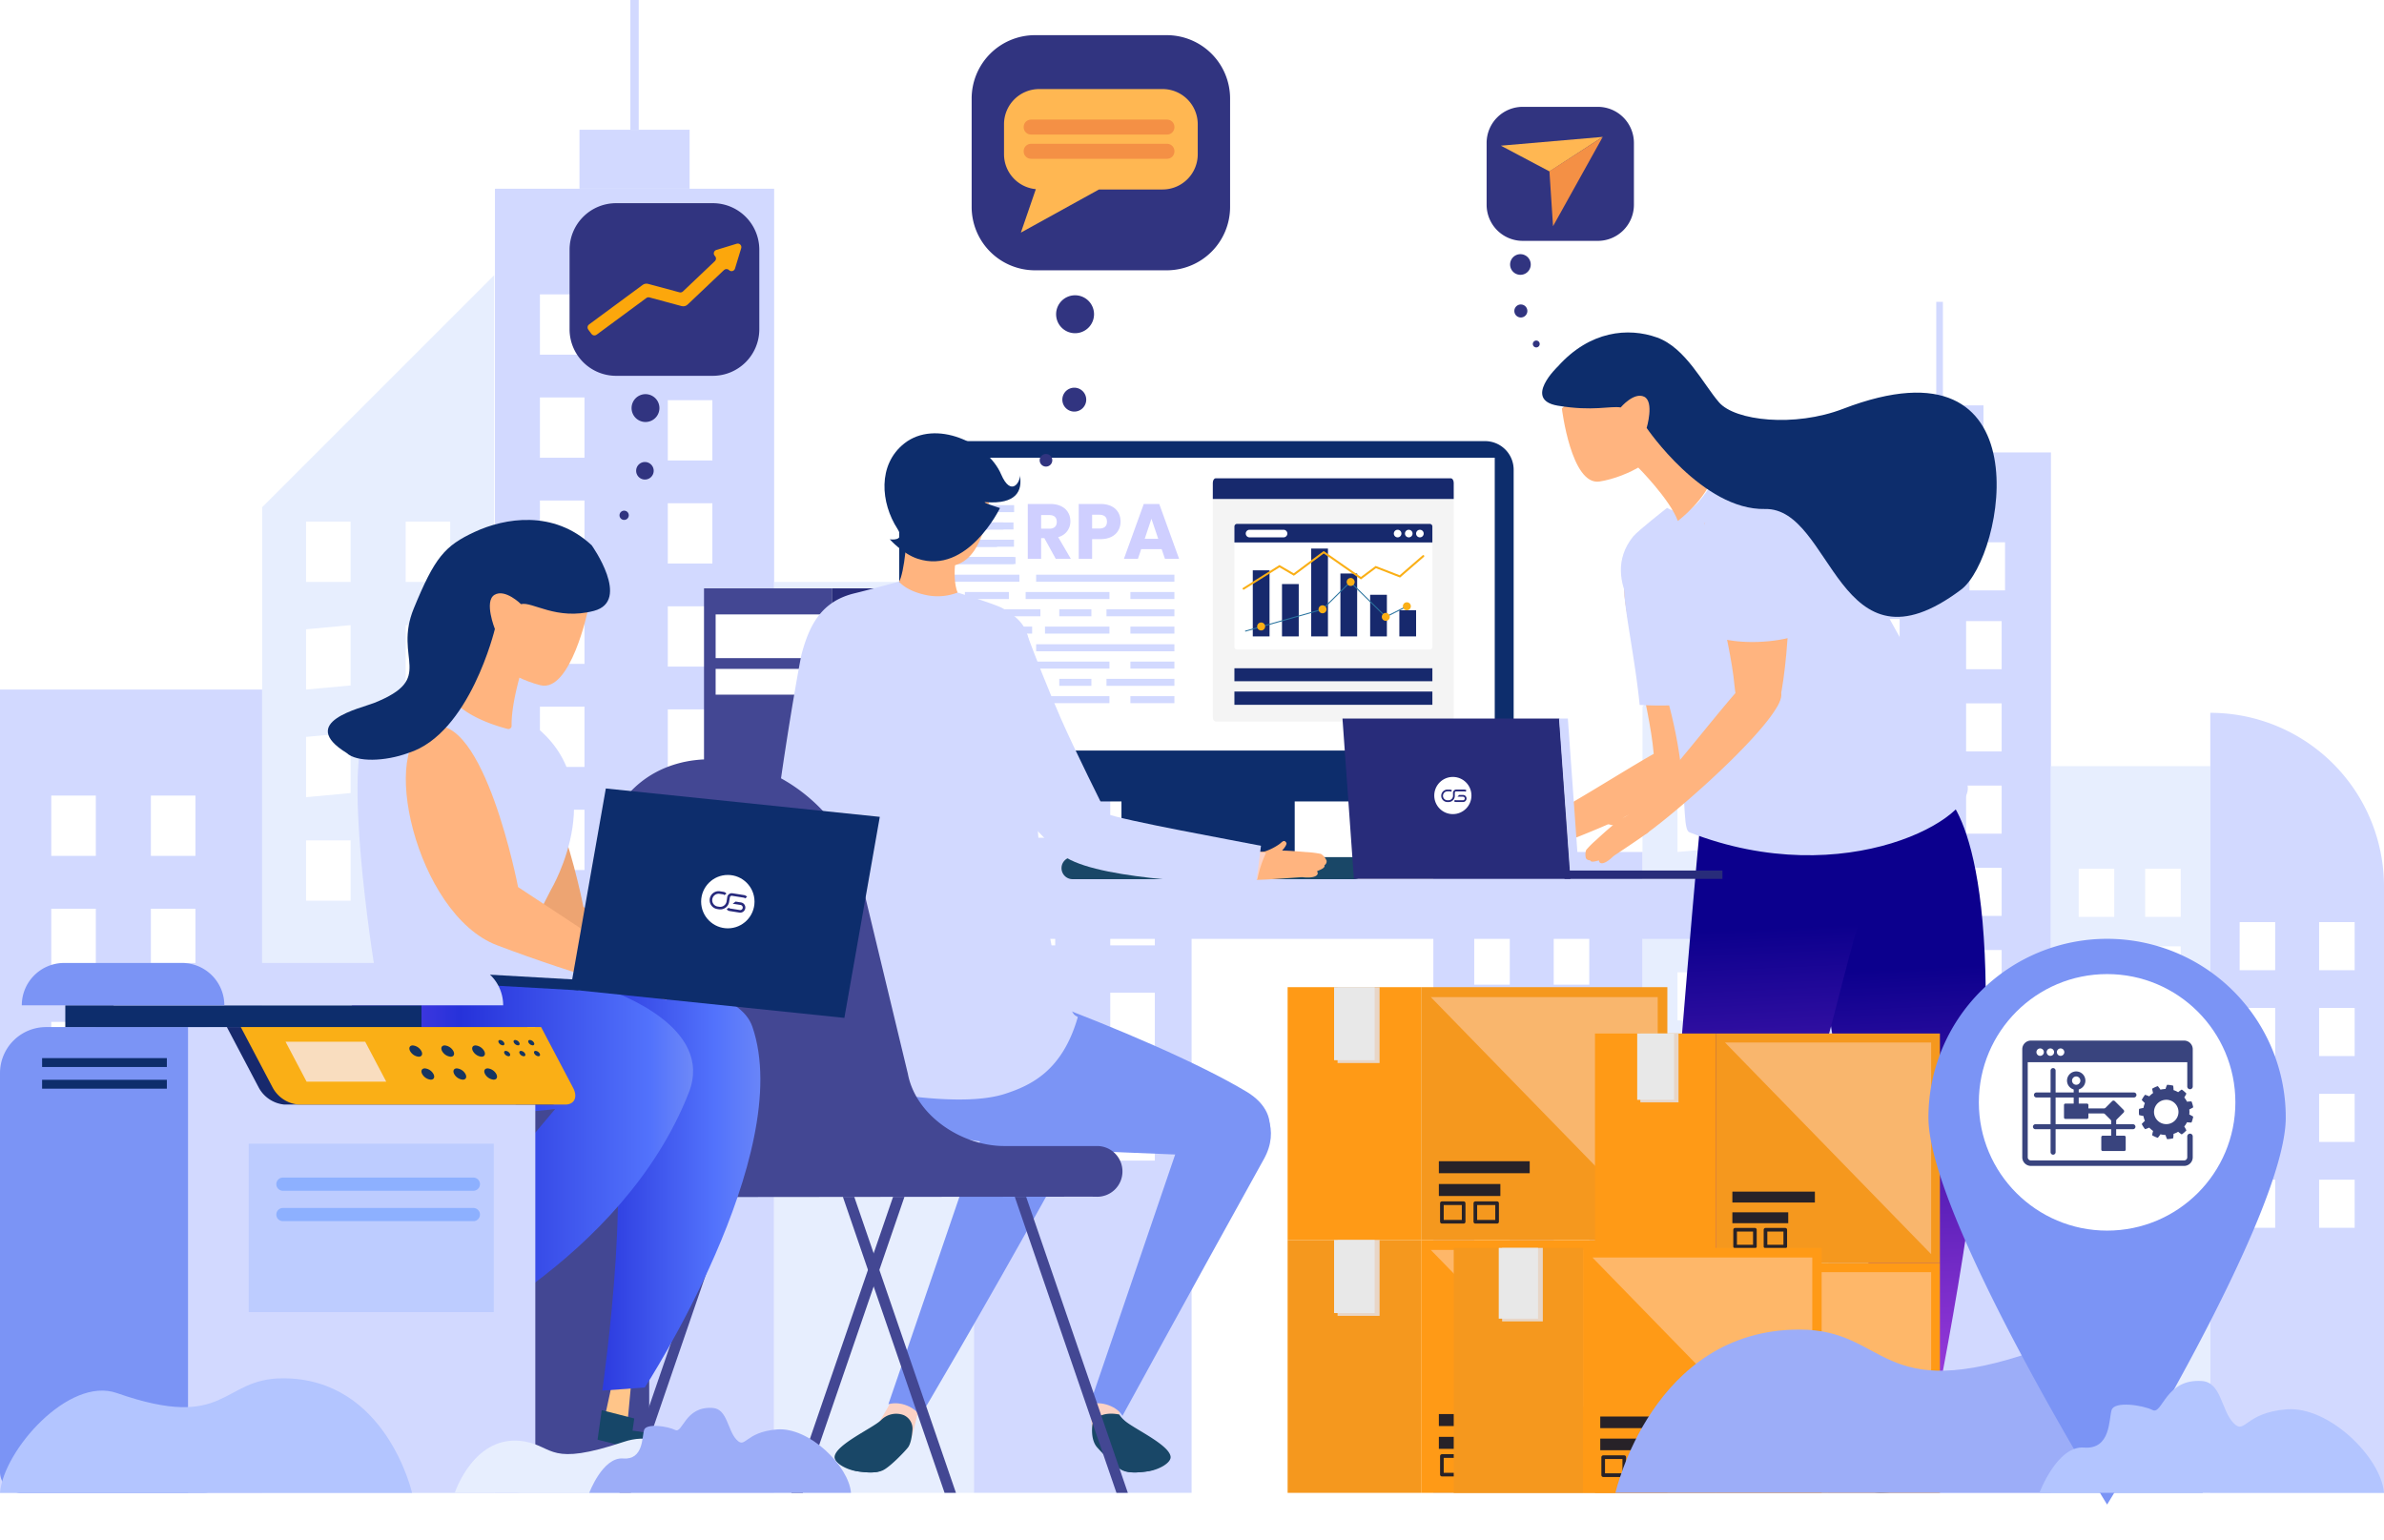 <svg xmlns="http://www.w3.org/2000/svg" xmlns:xlink="http://www.w3.org/1999/xlink" width="610.001" height="393.998" viewBox="0 0 610.001 393.998">
  <defs>
    <clipPath id="clip-path">
      <rect id="Rectangle_1034" data-name="Rectangle 1034" width="304.899" height="381.999" fill="none"/>
    </clipPath>
    <clipPath id="clip-path-2">
      <rect id="Rectangle_1034-2" data-name="Rectangle 1034" width="243.247" height="304.758" fill="none"/>
    </clipPath>
    <clipPath id="clip-path-3">
      <rect id="Rectangle_1294" data-name="Rectangle 1294" width="61.642" height="62.252" fill="none"/>
    </clipPath>
    <linearGradient id="linear-gradient" x1="0.517" y1="1.45" x2="0.5" y2="0.266" gradientUnits="objectBoundingBox">
      <stop offset="0" stop-color="#7b94f5"/>
      <stop offset="0.12" stop-color="#5272fc"/>
      <stop offset="0.253" stop-color="#d552fc"/>
      <stop offset="1" stop-color="#0c008d"/>
    </linearGradient>
    <linearGradient id="linear-gradient-3" x1="1" y1="0.5" x2="0" y2="0.5" gradientUnits="objectBoundingBox">
      <stop offset="0" stop-color="#7b94f5"/>
      <stop offset="0.279" stop-color="#5272fc"/>
      <stop offset="0.727" stop-color="#2632da"/>
      <stop offset="1" stop-color="#0c008d"/>
    </linearGradient>
    <linearGradient id="linear-gradient-4" x1="1" y1="0.5" x2="-0.369" y2="0.5" gradientUnits="objectBoundingBox">
      <stop offset="0" stop-color="#7b94f5"/>
      <stop offset="0.112" stop-color="#5272fc"/>
      <stop offset="0.443" stop-color="#2632da"/>
      <stop offset="1" stop-color="#d552fc"/>
    </linearGradient>
    <clipPath id="clip-path-4">
      <rect id="Rectangle_1283" data-name="Rectangle 1283" width="13.907" height="43.831" fill="#313480"/>
    </clipPath>
    <clipPath id="clip-path-5">
      <rect id="Rectangle_1283-2" data-name="Rectangle 1283" width="10.21" height="32.18" fill="#313480"/>
    </clipPath>
    <clipPath id="clip-path-6">
      <path id="Path_57279" data-name="Path 57279" d="M38.443,0a.933.933,0,0,0-.266.041L32.958,1.633a.918.918,0,0,0-.381,1.527l.023.023A.918.918,0,0,1,32.582,4.5l-8.174,7.759a.917.917,0,0,1-.871.221L15.5,10.316a1.629,1.629,0,0,0-1.39.262L.373,20.712A.918.918,0,0,0,.179,22l.844,1.144a.918.918,0,0,0,1.284.194L15.06,13.929a.917.917,0,0,1,.784-.148L24.069,16a1.63,1.63,0,0,0,1.545-.391l9.307-8.834a.918.918,0,0,1,1.281.017.918.918,0,0,0,1.528-.381l1.592-5.219A.92.92,0,0,0,38.456,0Z" transform="translate(0)" fill="#fca70c"/>
    </clipPath>
    <clipPath id="clip-path-7">
      <rect id="Rectangle_1283-3" data-name="Rectangle 1283" width="7.57" height="23.858" fill="#313480"/>
    </clipPath>
    <clipPath id="clip-path-8">
      <rect id="Rectangle_1091" data-name="Rectangle 1091" width="10.752" height="19.408" fill="none"/>
    </clipPath>
    <clipPath id="clip-path-9">
      <rect id="Rectangle_1093" data-name="Rectangle 1093" width="58.064" height="59.623" fill="none"/>
    </clipPath>
    <clipPath id="clip-path-10">
      <rect id="Rectangle_1111" data-name="Rectangle 1111" width="10.752" height="19.413" fill="none"/>
    </clipPath>
    <clipPath id="clip-path-11">
      <rect id="Rectangle_1113" data-name="Rectangle 1113" width="58.064" height="59.626" fill="none"/>
    </clipPath>
    <clipPath id="clip-path-12">
      <rect id="Rectangle_1091-2" data-name="Rectangle 1091" width="9.766" height="17.629" fill="none"/>
    </clipPath>
    <clipPath id="clip-path-13">
      <rect id="Rectangle_1093-2" data-name="Rectangle 1093" width="52.743" height="54.158" fill="none"/>
    </clipPath>
    <clipPath id="clip-path-14">
      <rect id="Rectangle_1111-2" data-name="Rectangle 1111" width="9.766" height="17.634" fill="none"/>
    </clipPath>
    <clipPath id="clip-path-15">
      <rect id="Rectangle_1113-2" data-name="Rectangle 1113" width="52.743" height="54.161" fill="none"/>
    </clipPath>
    <clipPath id="clip-path-16">
      <rect id="Rectangle_1111-3" data-name="Rectangle 1111" width="10.417" height="18.808" fill="none"/>
    </clipPath>
    <clipPath id="clip-path-17">
      <rect id="Rectangle_1113-3" data-name="Rectangle 1113" width="56.254" height="57.767" fill="none"/>
    </clipPath>
    <clipPath id="clip-path-18">
      <rect id="Rectangle_1047" data-name="Rectangle 1047" width="62.709" height="43.079" fill="none"/>
    </clipPath>
    <filter id="Path_1051" x="484.44" y="231.236" width="109.428" height="162.762" filterUnits="userSpaceOnUse">
      <feOffset dy="3" input="SourceAlpha"/>
      <feGaussianBlur stdDeviation="3" result="blur"/>
      <feFlood flood-opacity="0.161"/>
      <feComposite operator="in" in2="blur"/>
      <feComposite in="SourceGraphic"/>
    </filter>
  </defs>
  <g id="RPA_-_Algemeen" data-name="RPA - Algemeen" transform="translate(-960 -3463.002)">
    <g id="Group_1847" data-name="Group 1847" transform="translate(960 3463.002)">
      <g id="Group_1381" data-name="Group 1381" clip-path="url(#clip-path)">
        <path id="Path_3414" data-name="Path 3414" d="M146.816,403.4H87.454V151.188l59.362-59.362Z" transform="translate(-20.377 -21.396)" fill="#e7eefe"/>
        <rect id="Rectangle_988" data-name="Rectangle 988" width="11.403" height="15.427" transform="translate(78.312 133.482)" fill="#fff"/>
        <rect id="Rectangle_989" data-name="Rectangle 989" width="11.403" height="15.427" transform="translate(103.8 133.482)" fill="#fff"/>
        <path id="Path_3415" data-name="Path 3415" d="M113.5,223.988l-11.4,1.055V209.616l11.4-1.055Z" transform="translate(-23.79 -48.596)" fill="#fff"/>
        <rect id="Rectangle_990" data-name="Rectangle 990" width="11.403" height="15.427" transform="translate(103.8 159.965)" fill="#fff"/>
        <path id="Path_3416" data-name="Path 3416" d="M113.5,259.892l-11.4,1.055V245.52l11.4-1.055Z" transform="translate(-23.79 -56.962)" fill="#fff"/>
        <rect id="Rectangle_991" data-name="Rectangle 991" width="11.403" height="15.427" transform="translate(103.8 187.503)" fill="#fff"/>
        <rect id="Rectangle_992" data-name="Rectangle 992" width="11.403" height="15.427" transform="translate(78.312 215.041)" fill="#fff"/>
        <path id="Path_3417" data-name="Path 3417" d="M146.737,296.852h-11.4V280.369l11.4,1.056Z" transform="translate(-31.534 -65.328)" fill="#fff"/>
        <rect id="Rectangle_993" data-name="Rectangle 993" width="71.436" height="333.705" transform="translate(126.646 48.295)" fill="#d2d9ff"/>
        <rect id="Rectangle_994" data-name="Rectangle 994" width="28.172" height="15.092" transform="translate(148.278 33.202)" fill="#d2d9ff"/>
        <rect id="Rectangle_995" data-name="Rectangle 995" width="2.134" height="33.202" transform="translate(161.297)" fill="#d2d9ff"/>
        <rect id="Rectangle_996" data-name="Rectangle 996" width="11.403" height="15.427" transform="translate(138.152 75.327)" fill="#fff"/>
        <rect id="Rectangle_997" data-name="Rectangle 997" width="11.403" height="15.427" transform="translate(171.956 77.111)" fill="#fff"/>
        <rect id="Rectangle_998" data-name="Rectangle 998" width="11.403" height="15.427" transform="translate(138.152 101.701)" fill="#fff"/>
        <rect id="Rectangle_999" data-name="Rectangle 999" width="11.403" height="15.427" transform="translate(170.87 102.399)" fill="#fff"/>
        <rect id="Rectangle_1000" data-name="Rectangle 1000" width="11.403" height="15.427" transform="translate(138.152 128.074)" fill="#fff"/>
        <rect id="Rectangle_1001" data-name="Rectangle 1001" width="11.403" height="15.427" transform="translate(170.87 128.772)" fill="#fff"/>
        <rect id="Rectangle_1002" data-name="Rectangle 1002" width="11.403" height="15.427" transform="translate(138.152 154.447)" fill="#fff"/>
        <rect id="Rectangle_1003" data-name="Rectangle 1003" width="11.403" height="15.427" transform="translate(170.87 155.145)" fill="#fff"/>
        <rect id="Rectangle_1004" data-name="Rectangle 1004" width="11.403" height="15.427" transform="translate(138.152 180.821)" fill="#fff"/>
        <rect id="Rectangle_1005" data-name="Rectangle 1005" width="11.403" height="15.427" transform="translate(170.87 181.519)" fill="#fff"/>
        <rect id="Rectangle_1006" data-name="Rectangle 1006" width="11.403" height="15.427" transform="translate(138.152 207.194)" fill="#fff"/>
        <rect id="Rectangle_1007" data-name="Rectangle 1007" width="11.403" height="15.427" transform="translate(170.87 207.892)" fill="#fff"/>
        <rect id="Rectangle_1008" data-name="Rectangle 1008" width="51.106" height="233.09" transform="translate(198.082 148.909)" fill="#e7eefe"/>
        <rect id="Rectangle_1009" data-name="Rectangle 1009" width="11.403" height="15.427" transform="translate(206.984 181.833)" fill="#fff"/>
        <rect id="Rectangle_1010" data-name="Rectangle 1010" width="11.403" height="15.427" transform="translate(228.299 181.833)" fill="#fff"/>
        <rect id="Rectangle_1011" data-name="Rectangle 1011" width="11.403" height="15.427" transform="translate(206.984 206.707)" fill="#fff"/>
        <rect id="Rectangle_1012" data-name="Rectangle 1012" width="11.403" height="15.427" transform="translate(228.299 206.707)" fill="#fff"/>
        <rect id="Rectangle_1013" data-name="Rectangle 1013" width="11.403" height="15.427" transform="translate(206.984 231.581)" fill="#fff"/>
        <rect id="Rectangle_1014" data-name="Rectangle 1014" width="11.403" height="15.427" transform="translate(228.299 231.581)" fill="#fff"/>
        <rect id="Rectangle_1015" data-name="Rectangle 1015" width="11.403" height="15.427" transform="translate(206.984 256.455)" fill="#fff"/>
        <rect id="Rectangle_1016" data-name="Rectangle 1016" width="11.403" height="15.427" transform="translate(228.299 256.455)" fill="#fff"/>
        <path id="Path_3418" data-name="Path 3418" d="M380.6,422.04H324.889V171.846A55.711,55.711,0,0,1,380.6,227.557Z" transform="translate(-75.701 -40.041)" fill="#d2d9ff"/>
        <rect id="Rectangle_1017" data-name="Rectangle 1017" width="11.403" height="15.427" transform="translate(258.598 198.937)" fill="#fff"/>
        <rect id="Rectangle_1018" data-name="Rectangle 1018" width="11.403" height="15.427" transform="translate(284.087 198.937)" fill="#fff"/>
        <rect id="Rectangle_1019" data-name="Rectangle 1019" width="11.403" height="15.427" transform="translate(258.598 226.476)" fill="#fff"/>
        <rect id="Rectangle_1020" data-name="Rectangle 1020" width="11.403" height="15.427" transform="translate(284.087 226.476)" fill="#fff"/>
        <rect id="Rectangle_1021" data-name="Rectangle 1021" width="11.403" height="15.427" transform="translate(258.598 254.014)" fill="#fff"/>
        <rect id="Rectangle_1022" data-name="Rectangle 1022" width="11.403" height="15.427" transform="translate(284.087 254.014)" fill="#fff"/>
        <rect id="Rectangle_1023" data-name="Rectangle 1023" width="11.403" height="15.427" transform="translate(258.598 281.553)" fill="#fff"/>
        <rect id="Rectangle_1024" data-name="Rectangle 1024" width="11.403" height="15.427" transform="translate(284.087 281.553)" fill="#fff"/>
        <rect id="Rectangle_1025" data-name="Rectangle 1025" width="67.076" height="205.551" transform="translate(0 176.448)" fill="#d2d9ff"/>
        <rect id="Rectangle_1026" data-name="Rectangle 1026" width="11.403" height="15.427" transform="translate(13.117 203.576)" fill="#fff"/>
        <rect id="Rectangle_1027" data-name="Rectangle 1027" width="11.403" height="15.427" transform="translate(38.606 203.576)" fill="#fff"/>
        <rect id="Rectangle_1028" data-name="Rectangle 1028" width="11.403" height="15.427" transform="translate(13.117 232.531)" fill="#fff"/>
        <rect id="Rectangle_1029" data-name="Rectangle 1029" width="11.403" height="15.427" transform="translate(38.606 232.531)" fill="#fff"/>
        <rect id="Rectangle_1030" data-name="Rectangle 1030" width="11.403" height="15.427" transform="translate(13.117 261.486)" fill="#fff"/>
        <rect id="Rectangle_1031" data-name="Rectangle 1031" width="11.403" height="15.427" transform="translate(38.606 261.486)" fill="#fff"/>
        <rect id="Rectangle_1032" data-name="Rectangle 1032" width="11.403" height="15.427" transform="translate(13.117 290.44)" fill="#fff"/>
        <rect id="Rectangle_1033" data-name="Rectangle 1033" width="11.403" height="15.427" transform="translate(38.606 290.44)" fill="#fff"/>
      </g>
    </g>
    <g id="Group_1843" data-name="Group 1843" transform="translate(1326.753 3540.242)">
      <g id="Group_1381-2" data-name="Group 1381" clip-path="url(#clip-path-2)">
        <path id="Path_3414-2" data-name="Path 3414" d="M134.813,340.4H87.454V139.185l47.359-47.359Z" transform="translate(-33.94 -35.637)" fill="#e7eefe"/>
        <rect id="Rectangle_988-2" data-name="Rectangle 988" width="9.097" height="12.308" transform="translate(62.477 106.491)" fill="#fff"/>
        <rect id="Rectangle_989-2" data-name="Rectangle 989" width="9.097" height="12.308" transform="translate(82.812 106.491)" fill="#fff"/>
        <path id="Path_3415-2" data-name="Path 3415" d="M111.2,220.868l-9.1.842V209.4l9.1-.842Z" transform="translate(-39.625 -80.941)" fill="#fff"/>
        <rect id="Rectangle_990-2" data-name="Rectangle 990" width="9.097" height="12.308" transform="translate(82.812 127.62)" fill="#fff"/>
        <path id="Path_3416-2" data-name="Path 3416" d="M111.2,256.773l-9.1.842V245.307l9.1-.842Z" transform="translate(-39.625 -94.875)" fill="#fff"/>
        <rect id="Rectangle_991-2" data-name="Rectangle 991" width="9.097" height="12.308" transform="translate(82.812 149.59)" fill="#fff"/>
        <rect id="Rectangle_992-2" data-name="Rectangle 992" width="9.097" height="12.308" transform="translate(62.477 171.56)" fill="#fff"/>
        <path id="Path_3417-2" data-name="Path 3417" d="M144.431,293.519h-9.1V280.369l9.1.843Z" transform="translate(-52.522 -108.809)" fill="#fff"/>
        <rect id="Rectangle_993-2" data-name="Rectangle 993" width="56.992" height="266.229" transform="translate(101.038 38.529)" fill="#d2d9ff"/>
        <rect id="Rectangle_994-2" data-name="Rectangle 994" width="22.475" height="12.04" transform="translate(118.296 26.489)" fill="#d2d9ff"/>
        <rect id="Rectangle_995-2" data-name="Rectangle 995" width="1.702" height="26.489" transform="translate(128.683)" fill="#d2d9ff"/>
        <rect id="Rectangle_996-2" data-name="Rectangle 996" width="9.097" height="12.308" transform="translate(110.217 60.096)" fill="#fff"/>
        <rect id="Rectangle_997-2" data-name="Rectangle 997" width="9.097" height="12.308" transform="translate(137.186 61.519)" fill="#fff"/>
        <rect id="Rectangle_998-2" data-name="Rectangle 998" width="9.097" height="12.308" transform="translate(110.217 81.137)" fill="#fff"/>
        <rect id="Rectangle_999-2" data-name="Rectangle 999" width="9.097" height="12.308" transform="translate(136.32 81.694)" fill="#fff"/>
        <rect id="Rectangle_1000-2" data-name="Rectangle 1000" width="9.097" height="12.308" transform="translate(110.217 102.177)" fill="#fff"/>
        <rect id="Rectangle_1001-2" data-name="Rectangle 1001" width="9.097" height="12.308" transform="translate(136.32 102.734)" fill="#fff"/>
        <rect id="Rectangle_1002-2" data-name="Rectangle 1002" width="9.097" height="12.308" transform="translate(110.217 123.218)" fill="#fff"/>
        <rect id="Rectangle_1003-2" data-name="Rectangle 1003" width="9.097" height="12.308" transform="translate(136.32 123.775)" fill="#fff"/>
        <rect id="Rectangle_1004-2" data-name="Rectangle 1004" width="9.097" height="12.308" transform="translate(110.217 144.259)" fill="#fff"/>
        <rect id="Rectangle_1005-2" data-name="Rectangle 1005" width="9.097" height="12.308" transform="translate(136.32 144.816)" fill="#fff"/>
        <rect id="Rectangle_1006-2" data-name="Rectangle 1006" width="9.097" height="12.308" transform="translate(110.217 165.299)" fill="#fff"/>
        <rect id="Rectangle_1007-2" data-name="Rectangle 1007" width="9.097" height="12.308" transform="translate(136.32 165.856)" fill="#fff"/>
        <rect id="Rectangle_1008-2" data-name="Rectangle 1008" width="40.773" height="185.959" transform="translate(158.029 118.799)" fill="#e7eefe"/>
        <rect id="Rectangle_1009-2" data-name="Rectangle 1009" width="9.097" height="12.308" transform="translate(165.132 145.066)" fill="#fff"/>
        <rect id="Rectangle_1010-2" data-name="Rectangle 1010" width="9.097" height="12.308" transform="translate(182.136 145.066)" fill="#fff"/>
        <rect id="Rectangle_1011-2" data-name="Rectangle 1011" width="9.097" height="12.308" transform="translate(165.132 164.91)" fill="#fff"/>
        <rect id="Rectangle_1012-2" data-name="Rectangle 1012" width="9.097" height="12.308" transform="translate(182.136 164.91)" fill="#fff"/>
        <rect id="Rectangle_1013-2" data-name="Rectangle 1013" width="9.097" height="12.308" transform="translate(165.132 184.755)" fill="#fff"/>
        <rect id="Rectangle_1014-2" data-name="Rectangle 1014" width="9.097" height="12.308" transform="translate(182.136 184.755)" fill="#fff"/>
        <rect id="Rectangle_1015-2" data-name="Rectangle 1015" width="9.097" height="12.308" transform="translate(165.132 204.599)" fill="#fff"/>
        <rect id="Rectangle_1016-2" data-name="Rectangle 1016" width="9.097" height="12.308" transform="translate(182.136 204.599)" fill="#fff"/>
        <path id="Path_3418-2" data-name="Path 3418" d="M369.335,371.45H324.889v-199.6a44.446,44.446,0,0,1,44.446,44.446Z" transform="translate(-126.087 -66.692)" fill="#d2d9ff"/>
        <rect id="Rectangle_1017-2" data-name="Rectangle 1017" width="9.097" height="12.308" transform="translate(206.309 158.711)" fill="#fff"/>
        <rect id="Rectangle_1018-2" data-name="Rectangle 1018" width="9.097" height="12.308" transform="translate(226.644 158.711)" fill="#fff"/>
        <rect id="Rectangle_1019-2" data-name="Rectangle 1019" width="9.097" height="12.308" transform="translate(206.309 180.682)" fill="#fff"/>
        <rect id="Rectangle_1020-2" data-name="Rectangle 1020" width="9.097" height="12.308" transform="translate(226.644 180.682)" fill="#fff"/>
        <rect id="Rectangle_1021-2" data-name="Rectangle 1021" width="9.097" height="12.308" transform="translate(206.309 202.652)" fill="#fff"/>
        <rect id="Rectangle_1022-2" data-name="Rectangle 1022" width="9.097" height="12.308" transform="translate(226.644 202.652)" fill="#fff"/>
        <rect id="Rectangle_1023-2" data-name="Rectangle 1023" width="9.097" height="12.308" transform="translate(206.309 224.622)" fill="#fff"/>
        <rect id="Rectangle_1024-2" data-name="Rectangle 1024" width="9.097" height="12.308" transform="translate(226.644 224.622)" fill="#fff"/>
        <rect id="Rectangle_1025-2" data-name="Rectangle 1025" width="53.513" height="163.988" transform="translate(0 140.77)" fill="#d2d9ff"/>
        <rect id="Rectangle_1026-2" data-name="Rectangle 1026" width="9.097" height="12.308" transform="translate(10.465 162.413)" fill="#fff"/>
        <rect id="Rectangle_1027-2" data-name="Rectangle 1027" width="9.097" height="12.308" transform="translate(30.8 162.413)" fill="#fff"/>
        <rect id="Rectangle_1028-2" data-name="Rectangle 1028" width="9.097" height="12.308" transform="translate(10.465 185.513)" fill="#fff"/>
        <rect id="Rectangle_1029-2" data-name="Rectangle 1029" width="9.097" height="12.308" transform="translate(30.8 185.513)" fill="#fff"/>
        <rect id="Rectangle_1030-2" data-name="Rectangle 1030" width="9.097" height="12.308" transform="translate(10.465 208.613)" fill="#fff"/>
        <rect id="Rectangle_1031-2" data-name="Rectangle 1031" width="9.097" height="12.308" transform="translate(30.8 208.613)" fill="#fff"/>
        <rect id="Rectangle_1032-2" data-name="Rectangle 1032" width="9.097" height="12.308" transform="translate(10.465 231.712)" fill="#fff"/>
        <rect id="Rectangle_1033-2" data-name="Rectangle 1033" width="9.097" height="12.308" transform="translate(30.8 231.712)" fill="#fff"/>
      </g>
    </g>
    <g id="Group_233" data-name="Group 233" transform="translate(1140.138 3613.552)">
      <rect id="Rectangle_238" data-name="Rectangle 238" width="32.711" height="74.565" transform="translate(0)" fill="#434793"/>
      <rect id="Rectangle_239" data-name="Rectangle 239" width="26.767" height="11.186" transform="translate(2.974 6.668)" fill="#fff"/>
      <rect id="Rectangle_240" data-name="Rectangle 240" width="26.767" height="6.594" transform="translate(2.974 20.606)" fill="#fff"/>
      <rect id="Rectangle_241" data-name="Rectangle 241" width="50.166" height="73.42" transform="translate(32.715)" fill="#282c7a"/>
      <path id="Path_443" data-name="Path 443" d="M687.821,213.37a6.538,6.538,0,1,1-6.54,6.536A6.54,6.54,0,0,1,687.821,213.37Z" transform="translate(-671.465 -165.14)" fill="#d2dbeb"/>
    </g>
    <g id="Group_232" data-name="Group 232" transform="translate(1190.086 3575.877)">
      <g id="XMLID_26_" transform="translate(56.867 89.079)">
        <g id="Group_214" data-name="Group 214">
          <rect id="Rectangle_225" data-name="Rectangle 225" width="44.325" height="20.26" fill="#0d2d6c"/>
        </g>
      </g>
      <g id="XMLID_25_">
        <g id="Group_215" data-name="Group 215">
          <path id="Path_436" data-name="Path 436" d="M185.988,4.8H328.614a7.317,7.317,0,0,1,7.294,7.3V89.711a7.316,7.316,0,0,1-7.294,7.294H185.988a7.319,7.319,0,0,1-7.3-7.294V12.1A7.323,7.323,0,0,1,185.988,4.8Z" transform="translate(-178.69 -4.8)" fill="#0d2d6c" fill-rule="evenodd"/>
        </g>
      </g>
      <g id="XMLID_24_" transform="translate(4.848 4.255)">
        <g id="Group_216" data-name="Group 216">
          <rect id="Rectangle_226" data-name="Rectangle 226" width="147.531" height="74.923" fill="#fff"/>
        </g>
      </g>
      <g id="XMLID_23_" transform="translate(41.529 106.447)">
        <g id="Group_217" data-name="Group 217">
          <path id="Path_437" data-name="Path 437" d="M273.921,263.25h71.986a2.821,2.821,0,1,1,0,5.643H273.921a2.821,2.821,0,0,1,0-5.643Z" transform="translate(-271.1 -263.25)" fill="#194767" fill-rule="evenodd"/>
        </g>
      </g>
      <g id="Group_1493" data-name="Group 1493" transform="translate(10.901 16.382)">
        <g id="XMLID_22_" transform="translate(2.87 0)">
          <g id="Group_218" data-name="Group 218" transform="translate(0)">
            <rect id="Rectangle_227" data-name="Rectangle 227" width="11.265" height="1.792" fill="#d2d9ff"/>
          </g>
        </g>
        <g id="XMLID_21_" transform="translate(-1.623 4.432)">
          <g id="Group_219" data-name="Group 219" transform="translate(0)">
            <rect id="Rectangle_228" data-name="Rectangle 228" width="17.381" height="1.792" fill="#d2d9ff"/>
          </g>
        </g>
        <g id="XMLID_20_" transform="translate(2.013 0)">
          <g id="Group_220" data-name="Group 220" transform="translate(0)">
            <rect id="Rectangle_229" data-name="Rectangle 229" width="16.491" height="1.792" fill="#d2d9ff"/>
          </g>
        </g>
        <g id="XMLID_19_" transform="translate(1.552 0)">
          <g id="Group_221" data-name="Group 221" transform="translate(0)">
            <rect id="Rectangle_230" data-name="Rectangle 230" width="8.67" height="1.792" fill="#d2d9ff"/>
          </g>
        </g>
        <g id="XMLID_18_" transform="translate(-0.986 4.432)">
          <g id="Group_222" data-name="Group 222" transform="translate(0)">
            <rect id="Rectangle_231" data-name="Rectangle 231" width="19.317" height="1.792" fill="#d2d9ff"/>
          </g>
        </g>
        <g id="XMLID_17_" transform="translate(2.87 8.847)">
          <g id="Group_223" data-name="Group 223" transform="translate(0)">
            <rect id="Rectangle_232" data-name="Rectangle 232" width="11.265" height="1.792" fill="#d2d9ff"/>
          </g>
        </g>
        <g id="XMLID_5_" transform="translate(-0.987 13.279)">
          <g id="Group_224" data-name="Group 224">
            <rect id="Rectangle_233" data-name="Rectangle 233" width="19.384" height="1.792" fill="#d2d9ff"/>
          </g>
        </g>
        <g id="XMLID_4_" transform="translate(-2.987 8.847)">
          <g id="Group_225" data-name="Group 225" transform="translate(0)">
            <rect id="Rectangle_234" data-name="Rectangle 234" width="21.446" height="1.792" fill="#d2d9ff"/>
          </g>
        </g>
        <g id="XMLID_3_" transform="translate(2.883 8.847)">
          <g id="Group_226" data-name="Group 226" transform="translate(0)">
            <rect id="Rectangle_235" data-name="Rectangle 235" width="11.252" height="1.792" fill="#d2d9ff"/>
          </g>
        </g>
        <g id="XMLID_2_" transform="translate(-0.987 13.279)">
          <g id="Group_227" data-name="Group 227">
            <rect id="Rectangle_236" data-name="Rectangle 236" width="19.844" height="1.792" fill="#d2d9ff"/>
          </g>
        </g>
        <g id="XMLID_1_" transform="translate(3.467 4.432)">
          <g id="Group_228" data-name="Group 228" transform="translate(0)">
            <rect id="Rectangle_237" data-name="Rectangle 237" width="8.217" height="1.792" fill="#d2d9ff"/>
          </g>
        </g>
      </g>
      <g id="Group_1495" data-name="Group 1495" transform="translate(10.901 51.982)">
        <g id="XMLID_22_2" data-name="XMLID_22_" transform="translate(48.25 13.279)">
          <g id="Group_218-2" data-name="Group 218" transform="translate(0)">
            <rect id="Rectangle_227-2" data-name="Rectangle 227" width="11.265" height="1.792" fill="#d2d9ff"/>
          </g>
        </g>
        <g id="XMLID_21_2" data-name="XMLID_21_" transform="translate(42.134 8.847)">
          <g id="Group_219-2" data-name="Group 219" transform="translate(0)">
            <rect id="Rectangle_228-2" data-name="Rectangle 228" width="17.381" height="1.792" fill="#d2d9ff"/>
          </g>
        </g>
        <g id="XMLID_20_2" data-name="XMLID_20_" transform="translate(26.397 13.279)">
          <g id="Group_220-2" data-name="Group 220">
            <rect id="Rectangle_229-2" data-name="Rectangle 229" width="16.491" height="1.792" fill="#d2d9ff"/>
          </g>
        </g>
        <g id="XMLID_19_2" data-name="XMLID_19_" transform="translate(14.436 13.279)">
          <g id="Group_221-2" data-name="Group 221">
            <rect id="Rectangle_230-2" data-name="Rectangle 230" width="8.67" height="1.792" fill="#d2d9ff"/>
          </g>
        </g>
        <g id="XMLID_18_2" data-name="XMLID_18_" transform="translate(5.906 8.847)">
          <g id="Group_222-2" data-name="Group 222" transform="translate(0)">
            <rect id="Rectangle_231-2" data-name="Rectangle 231" width="19.317" height="1.792" fill="#d2d9ff"/>
          </g>
        </g>
        <g id="XMLID_17_2" data-name="XMLID_17_" transform="translate(48.25 4.432)">
          <g id="Group_223-2" data-name="Group 223" transform="translate(0)">
            <rect id="Rectangle_232-2" data-name="Rectangle 232" width="11.265" height="1.792" fill="#d2d9ff"/>
          </g>
        </g>
        <g id="XMLID_5_2" data-name="XMLID_5_" transform="translate(24.131 0)">
          <g id="Group_224-2" data-name="Group 224">
            <rect id="Rectangle_233-2" data-name="Rectangle 233" width="35.384" height="1.792" fill="#d2d9ff"/>
          </g>
        </g>
        <g id="XMLID_4_2" data-name="XMLID_4_" transform="translate(21.446 4.432)">
          <g id="Group_225-2" data-name="Group 225">
            <rect id="Rectangle_234-2" data-name="Rectangle 234" width="21.446" height="1.792" fill="#d2d9ff"/>
          </g>
        </g>
        <g id="XMLID_3_2" data-name="XMLID_3_" transform="translate(5.906 4.432)">
          <g id="Group_226-2" data-name="Group 226" transform="translate(0)">
            <rect id="Rectangle_235-2" data-name="Rectangle 235" width="11.252" height="1.792" fill="#d2d9ff"/>
          </g>
        </g>
        <g id="XMLID_2_2" data-name="XMLID_2_" transform="translate(0 0)">
          <g id="Group_227-2" data-name="Group 227">
            <rect id="Rectangle_236-2" data-name="Rectangle 236" width="19.844" height="1.792" fill="#d2d9ff"/>
          </g>
        </g>
        <g id="XMLID_1_2" data-name="XMLID_1_" transform="translate(30.054 8.847)">
          <g id="Group_228-2" data-name="Group 228" transform="translate(0)">
            <rect id="Rectangle_237-2" data-name="Rectangle 237" width="8.217" height="1.792" fill="#d2d9ff"/>
          </g>
        </g>
      </g>
      <g id="Group_1494" data-name="Group 1494" transform="translate(10.901 34.182)">
        <g id="XMLID_22_3" data-name="XMLID_22_" transform="translate(48.25 13.279)">
          <g id="Group_218-3" data-name="Group 218" transform="translate(0)">
            <rect id="Rectangle_227-3" data-name="Rectangle 227" width="11.265" height="1.792" fill="#d2d9ff"/>
          </g>
        </g>
        <g id="XMLID_21_3" data-name="XMLID_21_" transform="translate(42.134 8.847)">
          <g id="Group_219-3" data-name="Group 219" transform="translate(0)">
            <rect id="Rectangle_228-3" data-name="Rectangle 228" width="17.381" height="1.792" fill="#d2d9ff"/>
          </g>
        </g>
        <g id="XMLID_20_3" data-name="XMLID_20_" transform="translate(26.397 13.279)">
          <g id="Group_220-3" data-name="Group 220">
            <rect id="Rectangle_229-3" data-name="Rectangle 229" width="16.491" height="1.792" fill="#d2d9ff"/>
          </g>
        </g>
        <g id="XMLID_19_3" data-name="XMLID_19_" transform="translate(14.436 13.279)">
          <g id="Group_221-3" data-name="Group 221">
            <rect id="Rectangle_230-3" data-name="Rectangle 230" width="8.67" height="1.792" fill="#d2d9ff"/>
          </g>
        </g>
        <g id="XMLID_18_3" data-name="XMLID_18_" transform="translate(5.906 8.847)">
          <g id="Group_222-3" data-name="Group 222" transform="translate(0)">
            <rect id="Rectangle_231-3" data-name="Rectangle 231" width="19.317" height="1.792" fill="#d2d9ff"/>
          </g>
        </g>
        <g id="XMLID_17_3" data-name="XMLID_17_" transform="translate(48.25 4.432)">
          <g id="Group_223-3" data-name="Group 223" transform="translate(0)">
            <rect id="Rectangle_232-3" data-name="Rectangle 232" width="11.265" height="1.792" fill="#d2d9ff"/>
          </g>
        </g>
        <g id="XMLID_5_3" data-name="XMLID_5_" transform="translate(24.131 0)">
          <g id="Group_224-3" data-name="Group 224">
            <rect id="Rectangle_233-3" data-name="Rectangle 233" width="35.384" height="1.792" fill="#d2d9ff"/>
          </g>
        </g>
        <g id="XMLID_4_3" data-name="XMLID_4_" transform="translate(21.446 4.432)">
          <g id="Group_225-3" data-name="Group 225">
            <rect id="Rectangle_234-3" data-name="Rectangle 234" width="21.446" height="1.792" fill="#d2d9ff"/>
          </g>
        </g>
        <g id="XMLID_3_3" data-name="XMLID_3_" transform="translate(5.906 4.432)">
          <g id="Group_226-3" data-name="Group 226" transform="translate(0)">
            <rect id="Rectangle_235-3" data-name="Rectangle 235" width="11.252" height="1.792" fill="#d2d9ff"/>
          </g>
        </g>
        <g id="XMLID_2_3" data-name="XMLID_2_" transform="translate(0 0)">
          <g id="Group_227-3" data-name="Group 227">
            <rect id="Rectangle_236-3" data-name="Rectangle 236" width="19.844" height="1.792" fill="#d2d9ff"/>
          </g>
        </g>
        <g id="XMLID_1_3" data-name="XMLID_1_" transform="translate(30.054 8.847)">
          <g id="Group_228-3" data-name="Group 228" transform="translate(0)">
            <rect id="Rectangle_237-3" data-name="Rectangle 237" width="8.217" height="1.792" fill="#d2d9ff"/>
          </g>
        </g>
      </g>
    </g>
    <path id="Path_442" data-name="Path 442" d="M238.405,276.95h65.088v15.284H0V276.95Z" transform="translate(1116.087 3411.018)" fill="#d2d9ff"/>
    <g id="Group_1791" data-name="Group 1791" transform="translate(1270.326 3585.391)">
      <g id="Group_1784" data-name="Group 1784" clip-path="url(#clip-path-3)">
        <path id="Path_57329" data-name="Path 57329" d="M60.89,66.232H.754c-.416,0-.753-.493-.753-1.1V8.032c0-.608.337-1.1.753-1.1H60.89c.416,0,.753.493.753,1.1v57.1c0,.608-.337,1.1-.753,1.1" transform="translate(0 -3.98)" fill="#f4f4f4"/>
        <path id="Path_57330" data-name="Path 57330" d="M60.89,0H.754C.338,0,0,.519,0,1.158v4.13H61.642V1.158C61.642.519,61.305,0,60.89,0" transform="translate(0)" fill="#17296d"/>
        <path id="Path_57331" data-name="Path 57331" d="M62.954,59.554H13.664a.681.681,0,0,1-.682-.682V28.062a.681.681,0,0,1,.682-.681H62.954a.681.681,0,0,1,.682.681v30.81a.682.682,0,0,1-.682.682" transform="translate(-7.455 -15.724)" fill="#fff"/>
        <rect id="Rectangle_1286" data-name="Rectangle 1286" width="4.284" height="16.908" transform="translate(10.229 23.548)" fill="#17296d"/>
        <rect id="Rectangle_1287" data-name="Rectangle 1287" width="4.284" height="13.394" transform="translate(17.703 27.063)" fill="#17296d"/>
        <rect id="Rectangle_1288" data-name="Rectangle 1288" width="4.284" height="22.477" transform="translate(25.176 17.98)" fill="#17296d"/>
        <rect id="Rectangle_1289" data-name="Rectangle 1289" width="4.284" height="16.095" transform="translate(32.649 24.361)" fill="#17296d"/>
        <rect id="Rectangle_1290" data-name="Rectangle 1290" width="4.284" height="10.652" transform="translate(40.258 29.805)" fill="#17296d"/>
        <rect id="Rectangle_1291" data-name="Rectangle 1291" width="4.284" height="6.697" transform="translate(47.731 33.76)" fill="#17296d"/>
        <path id="Path_57332" data-name="Path 57332" d="M63.636,32.132H12.982v-4.07a.682.682,0,0,1,.682-.682H62.954a.682.682,0,0,1,.682.682Z" transform="translate(-7.455 -15.723)" fill="#17296d"/>
        <path id="Path_57333" data-name="Path 57333" d="M19.5,74.762a.129.129,0,0,1-.035-.254l19.674-5.563,7.143-7.057.091.089,9.037,8.864,5.31-2.669a.129.129,0,1,1,.116.231l-5.476,2.752-.066-.065-9.012-8.84L39.27,69.177l-.033.009L19.531,74.757a.11.11,0,0,1-.035.005" transform="translate(-11.121 -35.54)" fill="#29739e"/>
        <path id="Path_57334" data-name="Path 57334" d="M64.326,44.837a.256.256,0,0,0-.361-.026L58.093,49.9l-6.147-2.38-3.776,2.82L38.654,43.7l-7.668,5.71-3.646-2.129-9.315,5.836a.256.256,0,0,0,.272.434l9.052-5.672,3.672,2.144,7.643-5.692,9.366,6.532.151.106,3.846-2.872,6.169,2.39L64.3,45.2a.256.256,0,0,0,.026-.361" transform="translate(-10.282 -25.094)" fill="#faaf16"/>
        <path id="Path_57335" data-name="Path 57335" d="M82.5,60.94a1.019,1.019,0,1,1-1.019-1.019A1.019,1.019,0,0,1,82.5,60.94" transform="translate(-46.205 -34.411)" fill="#faaf16"/>
        <path id="Path_57336" data-name="Path 57336" d="M65.6,77.362a1.019,1.019,0,1,1-1.019-1.019A1.019,1.019,0,0,1,65.6,77.362" transform="translate(-36.504 -43.841)" fill="#faaf16"/>
        <path id="Path_57337" data-name="Path 57337" d="M28.7,87.689a1.019,1.019,0,1,1-1.019-1.019A1.019,1.019,0,0,1,28.7,87.689" transform="translate(-15.313 -49.772)" fill="#faaf16"/>
        <path id="Path_57338" data-name="Path 57338" d="M103.606,81.914a1.019,1.019,0,1,1-1.019-1.019,1.019,1.019,0,0,1,1.019,1.019" transform="translate(-58.327 -46.455)" fill="#faaf16"/>
        <path id="Path_57339" data-name="Path 57339" d="M116.274,75.546a1.019,1.019,0,1,1-1.019-1.019,1.019,1.019,0,0,1,1.019,1.019" transform="translate(-65.602 -42.798)" fill="#faaf16"/>
        <path id="Path_57340" data-name="Path 57340" d="M29.461,32.877h-8.7a.971.971,0,0,1,0-1.942h8.7a.971.971,0,0,1,0,1.942" transform="translate(-11.362 -17.765)" fill="#fff"/>
        <path id="Path_57341" data-name="Path 57341" d="M123.15,30.935a.971.971,0,1,0,.971.971.971.971,0,0,0-.971-.971" transform="translate(-70.163 -17.765)" fill="#fff"/>
        <path id="Path_57342" data-name="Path 57342" d="M116.461,30.935a.971.971,0,1,0,.971.971.971.971,0,0,0-.971-.971" transform="translate(-66.322 -17.765)" fill="#fff"/>
        <path id="Path_57343" data-name="Path 57343" d="M109.772,30.935a.971.971,0,1,0,.971.971.971.971,0,0,0-.971-.971" transform="translate(-62.481 -17.765)" fill="#fff"/>
        <rect id="Rectangle_1292" data-name="Rectangle 1292" width="50.654" height="3.32" transform="translate(5.527 48.607)" fill="#17296d"/>
        <rect id="Rectangle_1293" data-name="Rectangle 1293" width="50.654" height="3.392" transform="translate(5.527 54.567)" fill="#17296d"/>
      </g>
    </g>
    <g id="Group_746" data-name="Group 746" transform="translate(1114.223 3573.879)">
      <g id="Group_235" data-name="Group 235" transform="translate(39.04)">
        <g id="Group_234" data-name="Group 234" transform="translate(15.85 46.878)">
          <path id="Path_444" data-name="Path 444" d="M394.943,258.189c.276.618-2.129,2.356-2.8,2.418-1.652-.338-1.45-1.3-3.04-1.392a14.246,14.246,0,0,0,4.139-1.1C393.938,257.773,394.6,257.2,394.943,258.189Z" transform="translate(-307.862 -198.401)" fill="#fcd2c5"/>
          <path id="Path_445" data-name="Path 445" d="M519.349,113.908c4.761,6.232,14.391,29.638,21.145,39.96,8.283,12.661-3.509,13.917-7.253,10.894-9.864-7.966-33.143-34.506-29.547-40.046C505.25,122.314,518.484,112.78,519.349,113.908Z" transform="translate(-503.319 -113.816)" fill="#fcd2c5"/>
        </g>
        <path id="Path_446" data-name="Path 446" d="M338.738,319.814c11.466.56,71.649,22.093,96.093,36.772,10.4,6.244,6.075,17.381-5.363,16.689-33.085-2.006-76.884-.774-96.344-14.712C302.181,336.4,332.622,319.514,338.738,319.814Z" transform="translate(-309.096 -188.09)" fill="#7b94f5"/>
        <path id="Path_447" data-name="Path 447" d="M419.284,601.11a14.59,14.59,0,0,0-.725,4.485,9.288,9.288,0,0,1-6.738,2.22,22.567,22.567,0,0,1-.152-7.1C412.089,600.743,416.29,598.35,419.284,601.11Z" transform="translate(-325.543 -352.748)" fill="#fcd2c5"/>
        <path id="Path_448" data-name="Path 448" d="M363.286,426.188c-19.885,35.849-36.22,65.759-36.22,65.759-1.256-2.306-5.2-3.876-8.336-2.978,0,0,11.541-33.695,23.172-67.831C349.57,398.63,371.4,411.563,363.286,426.188Z" transform="translate(-233.127 -240.529)" fill="#7b94f5"/>
        <path id="Path_449" data-name="Path 449" d="M388.028,609.3a6.672,6.672,0,0,0,1.285,1.466c2.084,2.006,11.516,6.2,11.841,9.321.165,1.573-3,3.336-5.7,3.723s-5.078.482-6.611-.218c-1.915-.873-5.737-5.045-6.487-5.9-1.862-2.109-1.186-5.976-1.186-5.976C382.736,607.986,388.028,609.3,388.028,609.3Z" transform="translate(-294.892 -358.216)" fill="#194767"/>
        <path id="Path_450" data-name="Path 450" d="M389.56,618.169c2.714,1.891,11.458,4.963,11.734,7.591.136,1.326-2.529,2.809-4.794,3.134s-4.275.408-5.568-.185c-1.61-.737-4.905-4.193-5.466-4.967C382.4,619.5,386.924,616.332,389.56,618.169Z" transform="translate(-296.424 -363.25)" fill="#194767"/>
        <path id="Path_451" data-name="Path 451" d="M547.545,601.29c-.733,4.02-1.907,7.949-1.907,7.949-.091.2-5.877-1.882-8.188-4.213,0,0,1.775-2.743,3.056-5.292C543.5,596.977,547.125,601.322,547.545,601.29Z" transform="translate(-505.691 -352.182)" fill="#fcd2c5"/>
        <path id="Path_452" data-name="Path 452" d="M490.99,439.108c-19.885,35.849-34.63,60.565-34.63,60.565-1.256-2.306-5.017-4-8.151-3.105,0,0,9.765-28.374,21.4-62.509C477.275,411.55,499.1,424.483,490.99,439.108Z" transform="translate(-414.16 -248.128)" fill="#7b94f5"/>
        <path id="Path_453" data-name="Path 453" d="M553.265,610.774l.062-.058a5.457,5.457,0,0,1,5.672-1.3c.029.008.053.021.078.029a3.768,3.768,0,0,1,2.265,3.81c-.107,1.425-.391,3.468-1.12,4.444-.68.91-4.576,5.021-6.487,5.9-1.536.7-3.921.61-6.611.218s-5.857-2.15-5.7-3.723C541.749,616.973,551.181,612.78,553.265,610.774Z" transform="translate(-521.135 -358.228)" fill="#194767"/>
        <path id="Path_454" data-name="Path 454" d="M557.248,618.169c2.632-1.837,7.158,1.33,4.094,5.577-.56.774-3.851,4.23-5.466,4.967-1.293.589-3.3.511-5.568.185s-4.934-1.808-4.794-3.134C545.79,623.136,554.538,620.063,557.248,618.169Z" transform="translate(-523.834 -363.25)" fill="#194767"/>
        <path id="Path_455" data-name="Path 455" d="M449.9,315.364c13.25,1.676,26.426,3.534,39.8,3.826a80.927,80.927,0,0,0,23.5-2.743c-.037,12.393,2.484,14.284,8.023,17.628-3.921,13.612-11.763,17.4-18.563,19.621-17.9,5.849-62.691-7.554-63.963-7.648a299.932,299.932,0,0,1,2.236-32C443.848,314.59,446.843,314.977,449.9,315.364Z" transform="translate(-438.7 -184.702)" fill="#d2d9ff"/>
        <path id="Path_456" data-name="Path 456" d="M514.921,53.37c.927.684,10.519,6.046,13.266,5.638-.025.762-1.895,8.8-.132,13.13-.774,4.02-11.924,4.016-14.976-2.809C514.361,67.394,515.452,57.081,514.921,53.37Z" transform="translate(-476.296 -31.388)" fill="#ffb47f"/>
        <path id="Path_457" data-name="Path 457" d="M502.086,20.967c5.054-.329,9.938.857,11.042,5.63.4,1.709-.383,17.126-8.62,19.44-3.48.98-10.148-4.992-10.412-9.045,0,0-.362-5.527-.367-5.581C493.379,26.037,496.661,21.325,502.086,20.967Z" transform="translate(-453.337 -12.3)" fill="#ffb47f"/>
        <path id="Path_458" data-name="Path 458" d="M465.679,95.1c2.85-.675,11.314-2.978,11.314-2.978s1.66,2.319,6.812,3.419a14.211,14.211,0,0,0,8.163-.614s9.774,3,11.549,4.036c6.886,4.024,6.919,6.924,7.368,16.388.21,4.411.3,72.18,11.013,87.765-.354.626-4.217,9.877-13.06,12.212l-2.167-19.173-1.965,20.054c-20.721,4.444-36.594-3.752-53.242-6.293l-1.6-25.157-4.79,24.255c-1.606-.2-3.064-.354-4.337-.449.222-38.427,10.857-96.163,11.326-97.909C454.052,103.245,457.124,97.128,465.679,95.1Z" transform="translate(-440.213 -54.178)" fill="#d2d9ff"/>
        <path id="Path_459" data-name="Path 459" d="M479.468,2.556c7.9-6.195,21.228-.194,24.716,7.908,2.607,6.042,5.037,1.845,4.786.243.783,4.016-.91,7.492-8.67,6.911-1.631-.124,3.608,1.5,3.608,1.5S495.617,36.3,482.816,32.087c-3.806-1.252-7.117-4.971-7.117-4.971s4.148.688,1.965-2.694C473.414,17.866,472.491,8.026,479.468,2.556Z" transform="translate(-441.3 0.002)" fill="#0d2d6c"/>
        <path id="Path_460" data-name="Path 460" d="M285.137,256.124c.4-.062.795-.115,1.2-.161a14.272,14.272,0,0,0,3.814-1.948c.605-.486,1.128-1.19,1.672-.292.243.334-.391,1.277-1.071,2.01,2.175.033,5.815.362,6.1.387a24.759,24.759,0,0,1,3.851.478,3.77,3.77,0,0,1,1.437,1.746,1.137,1.137,0,0,1-.568,1.141c.383.894-2.01,1.409-1.866,1.606.581.807-.35,1.849-3.83,1.45-.21-.021-8.954.688-11.763.688A35,35,0,0,1,285.137,256.124Zm1.227-.165c.111-.012.222-.021.334-.033C286.6,255.931,286.484,255.943,286.365,255.96Z" transform="translate(-155.959 -148.967)" fill="#ffb47f"/>
        <path id="Path_461" data-name="Path 461" d="M327.857,235.334a5.043,5.043,0,0,1,1.586.288c7.941,2.974,36.669,8.382,45.437,10.165a28.206,28.206,0,0,0-2.216,6.8c-14.362-3.225-50.462-4.568-50.841-10.437C321.469,236.776,325.2,235.239,327.857,235.334Z" transform="translate(-244.207 -138.404)" fill="#fcd2c5"/>
        <path id="Path_462" data-name="Path 462" d="M438.25,132.862c4.5,6.425,13.134,30.215,19.452,40.812,7.747,13-4.086,13.761-7.7,10.585-9.522-8.373-31.669-35.866-27.842-41.249C423.814,140.671,437.434,131.7,438.25,132.862Z" transform="translate(-370.761 -78.078)" fill="#fcd2c5"/>
        <path id="Path_463" data-name="Path 463" d="M345.914,122.213c2.821,7.5,5.515,14.42,9.041,22.529,3.546,8.155,11.314,23.571,11.705,24.424,3.3,1.573,34.449,7.2,39.535,8.233l-1.314,10.371c-12.583-1.1-42.76-1.82-50.091-8.489-7.751-6.854-32.727-34.667-29.6-43.09C328.3,127.806,345.688,121.616,345.914,122.213Z" transform="translate(-276.807 -71.853)" fill="#d2d9ff"/>
      </g>
      <g id="Group_236" data-name="Group 236" transform="translate(0 83.404)">
        <path id="Path_464" data-name="Path 464" d="M682.144,461.7l-26.018,75.739H653.21L679.228,461.7Z" transform="translate(-648.928 -349.721)" fill="#434793"/>
        <path id="Path_465" data-name="Path 465" d="M575.354,461.7l-26.018,75.739H546.42L572.438,461.7Z" transform="translate(-498.154 -349.721)" fill="#434793"/>
        <path id="Path_466" data-name="Path 466" d="M426.582,192.184c.062-.029.124-.054.185-.078.391-.169.791-.325,1.2-.474.173-.066.35-.128.527-.189.2-.07.4-.14.6-.2.346-.111.7-.218,1.054-.317l.457-.124c.4-.1.8-.206,1.211-.292l.247-.049c.424-.086.853-.169,1.285-.239l.156-.025c.482-.074.972-.136,1.462-.189.066-.008.128-.012.194-.021.5-.049,1.009-.091,1.524-.119.037,0,.074,0,.115,0,.535-.025,1.075-.041,1.623-.041,18.246,0,35.808,14.79,39.222,33.036l11.421,47.431c2.01,10.721,13.756,18.493,24.667,18.493h23.757a6.484,6.484,0,0,1,6.483,6.483v.041a6.459,6.459,0,0,1-6.475,6.458l-1.6-.025-96.365.1a9.484,9.484,0,0,1-9.321-7.69l-18.637-71.3C408.967,208.951,415.334,197.061,426.582,192.184Z" transform="translate(-410.99 -189.82)" fill="#434793"/>
        <path id="Path_467" data-name="Path 467" d="M436.56,537.439h-2.912L407.63,461.7h2.912Z" transform="translate(-302.197 -349.721)" fill="#434793"/>
        <path id="Path_468" data-name="Path 468" d="M543.35,537.439h-2.912L514.42,461.7h2.912Z" transform="translate(-452.97 -349.721)" fill="#434793"/>
      </g>
    </g>
    <g id="Group_686" data-name="Group 686" transform="translate(1303.504 3550.127)">
      <g id="Group_376" data-name="Group 376" transform="translate(33.277 62.361)">
        <path id="Path_637" data-name="Path 637" d="M735.313,378.553a13.261,13.261,0,0,0,3.94.609c-1.468.244-1.184,1.114-2.681,1.59-.627.006-3.023-1.364-2.832-1.961C733.967,377.827,734.64,378.3,735.313,378.553Z" transform="translate(-729.54 -315.552)" fill="#fcd2c5"/>
        <path id="Path_638" data-name="Path 638" d="M729.56,382.231c.215-.116,3.261-1.694,4.677-2.205a21.489,21.489,0,0,1,3.6-1.015,38.449,38.449,0,0,1,2.524,6.023c-1.985.778-8.344,2.553-8.484,2.629-2.356,1.311-3.279.644-3.076-.232.052-.215-1.77-.012-1.723-.911a1.013,1.013,0,0,1-.69-.859,3.9,3.9,0,0,1,.574-1.944A16.157,16.157,0,0,1,729.56,382.231Z" transform="translate(-726.38 -315.888)" fill="#ffb47f"/>
        <path id="Path_639" data-name="Path 639" d="M664.132,270.625c5.82,1.99,4.039,34.817,1.4,46.324-1,4.37-10.364,10.23-11.582-3.807-.992-11.443-7.4-34.126-7.5-41.432C646.427,270.393,661.607,269.766,664.132,270.625Z" transform="translate(-607.642 -270.231)" fill="#ffb47f"/>
        <path id="Path_640" data-name="Path 640" d="M659.173,270.625c3.888,1.329,7.5,16.335,6.615,29.629-1.491.267-6.11.551-7.636.7a87.669,87.669,0,0,1-12.708.174c-1.079-11.176-3.888-24.256-3.957-29.409C641.469,270.393,656.649,269.766,659.173,270.625Z" transform="translate(-602.683 -270.231)" fill="#d2d9ff"/>
        <path id="Path_641" data-name="Path 641" d="M692.42,340.979c2.466-.244,6.023.963,6.017,5.977,0,5.478-31.666,18.772-44.821,22.631a26.03,26.03,0,0,0-2.466-6.192c8.043-2.182,32.612-18.813,39.813-22.051A4.775,4.775,0,0,1,692.42,340.979Z" transform="translate(-640.804 -299.913)" fill="#ffb47f"/>
      </g>
      <g id="Group_379" data-name="Group 379" transform="translate(51.091 -2.053)">
        <path id="Path_642" data-name="Path 642" d="M565.383,481.74c.65,4.393-.621,103.081-.621,103.081a7.916,7.916,0,0,1-6.261-.894s-12.592-95.67-12.9-97.574C547.3,487.792,563,483.875,565.383,481.74Z" transform="translate(-466.501 -296.645)" fill="#fcd2c5"/>
        <path id="Path_643" data-name="Path 643" d="M556.09,655.7c.818-1.132,1.8-2.867,1.8-2.867l5.35,2.472s.458.534.313,2.176a4.215,4.215,0,0,1,.058,3.418c-.47.946-3.609,2.066-5.217,3.186-1.288.9-3.493,1.207-6.023,1.294s-5.721-1-5.838-2.472C546.318,659.991,554.511,657.884,556.09,655.7Z" transform="translate(-465.431 -368.455)" fill="#194767"/>
        <path id="Path_644" data-name="Path 644" d="M554.556,654.508s-.029,1.114-.174,2.756c0,0-3.116,1.381-4.265.859a8.563,8.563,0,0,1-3.2-2.64,12.746,12.746,0,0,0,1.607-3.162Z" transform="translate(-456.255 -368.241)" fill="#ffb47f"/>
        <path id="Path_645" data-name="Path 645" d="M557.028,364.65s14.826,6.163,11.333,73.643C566.51,474,554.08,532.606,554.08,532.606c-2.3,2.959-7.5.621-7.6.348,0,0-26.211-161.242-25.788-167.9C524.939,366.553,544.715,366.391,557.028,364.65Z" transform="translate(-455.373 -247.5)" fill="url(#linear-gradient)"/>
        <path id="Path_646" data-name="Path 646" d="M644.894,473.1c-.4,4.422-24.911,100.028-24.911,100.028a7.92,7.92,0,0,1-5.872-2.344s10.323-95.943,10.468-97.87C625.89,474.715,642.079,474.61,644.894,473.1Z" transform="translate(-585.582 -292.939)" fill="#fcd2c5"/>
        <path id="Path_647" data-name="Path 647" d="M668.084,639.252c1.062-.905,2.42-2.362,2.42-2.362l4.619,3.662s.319.627-.209,2.193a4.2,4.2,0,0,1-.748,3.331c-.679.812-4.271,1.625-5.82,1.869a17.382,17.382,0,0,1-6.157-.163c-2.484-.511-5.327-2.321-5.089-3.778C657.575,641.12,666.036,641,668.084,639.252Z" transform="translate(-640.844 -361.764)" fill="#194767"/>
        <path id="Path_648" data-name="Path 648" d="M663.844,639.861s-.29,1.074-.818,2.634c0,0-3.354.6-4.346-.174A8.59,8.59,0,0,1,656.19,639a12.8,12.8,0,0,0,2.3-2.693Z" transform="translate(-628.95 -361.521)" fill="#ffb47f"/>
        <path id="Path_649" data-name="Path 649" d="M621.236,354.881l6.871,31.805c-2.693,1.485-8.356,31.039-17.617,60.482-10.729,34.115-29.937,70.016-29.937,70.016-2.936,2.333-7.439-1.166-7.462-1.451,0,0,12.546-162.878,14.524-169.244C591.386,348.939,608.858,353.674,621.236,354.881Z" transform="translate(-544.991 -239.877)" fill="url(#linear-gradient)"/>
        <path id="Path_650" data-name="Path 650" d="M540.442,234.76s2.983,1.77,5.281.691c3.348-1.573,6.818-8.1,6.818-8.1s21.476,1.021,27,7.364c1.706,1.956,25.318,36.4,37.672,70.713,2.983,8.286-30.906,28-71.043,12.354-3.081-1.2,2.449-23.617-15.406-58.968-2.362-4.671-3.685-10.915.969-16.706C532.939,240.615,540.442,234.76,540.442,234.76Z" transform="translate(-508.472 -189.872)" fill="#d2d9ff"/>
        <g id="Group_377" data-name="Group 377" transform="translate(11.067 42.853)">
          <path id="Path_651" data-name="Path 651" d="M684.651,376.03c-1.3.719-.743,1.445-2,2.391-.586.215-3.3-.279-3.325-.905" transform="translate(-674.251 -295.129)" fill="#ffb47f"/>
          <path id="Path_652" data-name="Path 652" d="M672.112,381.735c.215-.2,3.261-3.041,4.753-4.143a33.324,33.324,0,0,1,3.87-2.542,32.977,32.977,0,0,1,4.81,4.636c-2.066,1.607-8.907,6.076-9.047,6.215-2.333,2.28-3.609,2.048-3.644,1.12-.006-.226-2.06.76-2.292-.116a1.059,1.059,0,0,1-1.068-.517,3.507,3.507,0,0,1,.064-2.106A23.5,23.5,0,0,1,672.112,381.735Z" transform="translate(-669.36 -294.718)" fill="#ffb47f"/>
          <path id="Path_653" data-name="Path 653" d="M625.112,244.716c5.826,1.973,4.149,34.805,1.544,46.324-.992,4.375-10.329,10.265-11.594-3.772-1.027-11.443-7.509-34.1-7.631-41.409C607.408,244.536,622.588,243.863,625.112,244.716Z" transform="translate(-576.924 -239.855)" fill="#ffb47f"/>
          <path id="Path_654" data-name="Path 654" d="M624.018,242.408c1.973,3.6,3.87,15.377,3.029,28.672-6.487,2.3-15.319,2.368-20.345.928-1.114-11.17-5.733-24.523-4.05-29.4C604.834,236.321,618.941,233.153,624.018,242.408Z" transform="translate(-572.146 -236.613)" fill="#d2d9ff"/>
          <path id="Path_655" data-name="Path 655" d="M642.281,314.9c2.246-1.056,5.994-1.108,7.666,3.627,1.828,5.165-23.588,28.265-34.7,36.285a26.184,26.184,0,0,0-4.387-5.014c6.853-4.741,24.465-28.613,30.169-34.074A5,5,0,0,1,642.281,314.9Z" transform="translate(-599.908 -269.227)" fill="#ffb47f"/>
        </g>
        <g id="Group_378" data-name="Group 378">
          <path id="Path_656" data-name="Path 656" d="M661.919,190.463s2.391,19.851,9.65,18.7,16.451-6.366,16.724-11.147.725-9.894-4.213-13.462-13.544-1.735-14.716-.772S661.919,190.463,661.919,190.463Z" transform="translate(-656.875 -171.025)" fill="#ffb47f"/>
          <path id="Path_657" data-name="Path 657" d="M640.95,216.39s8.106,8.1,10.2,13.735c0,0,7.619-5.791,9.012-11.907l-12.847-9.888Z" transform="translate(-616.425 -181.889)" fill="#ffb47f"/>
          <path id="Path_658" data-name="Path 658" d="M519.933,171.46s-9.029,8.519-.035,10.033,13.422.017,16.109.453c0,0,3.377-4.016,6.012-2.739s.633,7.99.633,7.99,14.3,21.082,30.285,20.739c17.437-.371,18.511,44.461,50.194,20.611,11.031-8.3,21.627-66.163-30.238-46.237-12.4,4.764-27.61,3.075-31.706-1.648s-8.571-14-15.888-16.613S528.133,162.286,519.933,171.46Z" transform="translate(-515.91 -162.763)" fill="#0d2d6c"/>
        </g>
      </g>
      <g id="Group_380" data-name="Group 380" transform="translate(0 96.736)">
        <path id="Path_659" data-name="Path 659" d="M706.615,370.5h55.5l-2.925-41.026h-55.5Z" transform="translate(-703.69 -329.47)" fill="#282c7a"/>
        <path id="Path_660" data-name="Path 660" d="M702.213,329.47l2.925,41.026h-2.263L699.95,329.47Z" transform="translate(-644.545 -329.47)" fill="#d2d9ff"/>
        <rect id="Rectangle_305" data-name="Rectangle 305" width="40.399" height="2.141" transform="translate(56.821 38.89)" fill="#282c7a"/>
        <ellipse id="Ellipse_98" data-name="Ellipse 98" cx="4.758" cy="4.758" rx="4.758" ry="4.758" transform="translate(23.484 14.942)" fill="#fff"/>
        <g id="Group_419" data-name="Group 419" transform="translate(25.266 18.179)">
          <g id="Group_48" data-name="Group 48" transform="translate(0 0)">
            <path id="Path_89" data-name="Path 89" d="M2419.938,1050.6Z" transform="translate(-2416.465 -1048.998)" fill="#27297c"/>
            <path id="Path_90" data-name="Path 90" d="M2419.938,1050.423h0Z" transform="translate(-2416.465 -1048.827)" fill="#27297c"/>
            <path id="Path_91" data-name="Path 91" d="M2419.935,1050.659v0Z" transform="translate(-2416.462 -1049.062)" fill="#27297c"/>
            <path id="Path_92" data-name="Path 92" d="M2419.94,1049.807h0Z" transform="translate(-2416.467 -1048.212)" fill="#27297c"/>
            <path id="Path_93" data-name="Path 93" d="M2419.952,1046.9v0Z" transform="translate(-2416.479 -1045.313)" fill="#27297c"/>
            <path id="Path_94" data-name="Path 94" d="M2419.931,1051.21Z" transform="translate(-2416.458 -1049.611)" fill="#27297c"/>
            <path id="Path_95" data-name="Path 95" d="M2419.957,1046.6h0Z" transform="translate(-2416.484 -1045.012)" fill="#27297c"/>
            <path id="Path_96" data-name="Path 96" d="M2419.959,1046.5Z" transform="translate(-2416.486 -1044.914)" fill="#27297c"/>
            <path id="Path_97" data-name="Path 97" d="M2419.942,1049.578h0Z" transform="translate(-2416.469 -1047.984)" fill="#27297c"/>
            <path id="Path_98" data-name="Path 98" d="M2419.939,1050.275h0Z" transform="translate(-2416.466 -1048.679)" fill="#27297c"/>
            <path id="Path_99" data-name="Path 99" d="M2266.349,1052.718h0Z" transform="translate(-2263.333 -1051.115)" fill="#27297c"/>
            <path id="Path_100" data-name="Path 100" d="M2266.37,1051.988v0Z" transform="translate(-2263.353 -1050.387)" fill="#27297c"/>
            <path id="Path_101" data-name="Path 101" d="M2266.305,1052.959Z" transform="translate(-2263.288 -1051.355)" fill="#27297c"/>
            <path id="Path_102" data-name="Path 102" d="M1253.792,514.612a1.148,1.148,0,0,1-1.136,1.138c-.025,0,0,0,0,0h-.287a1.138,1.138,0,0,1,0-2.277h.619a.358.358,0,0,1,.241.1l.321-.321a.8.8,0,0,0-.562-.233h-.619a1.594,1.594,0,1,0,0,3.188h.287a1.59,1.59,0,0,0,1.592-1.594v0l0-.853h-.459Zm-1.423,1.594h0Zm.007,0h0Z" transform="translate(-1250.775 -513.018)" fill="#27297c"/>
            <path id="Path_103" data-name="Path 103" d="M2266.5,1049.843s0,0,0,0S2266.5,1049.844,2266.5,1049.843Z" transform="translate(-2263.484 -1048.248)" fill="#27297c"/>
            <path id="Path_104" data-name="Path 104" d="M2266.618,1049.578h0Z" transform="translate(-2263.601 -1047.984)" fill="#27297c"/>
            <path id="Path_105" data-name="Path 105" d="M2185.021,592.055Z" transform="translate(-2182.246 -591.82)" fill="#27297c"/>
            <path id="Path_106" data-name="Path 106" d="M2266.433,1051.208v0Z" transform="translate(-2263.416 -1049.609)" fill="#27297c"/>
            <path id="Path_107" data-name="Path 107" d="M1994.829,513.447Z" transform="translate(-1992.617 -513.445)" fill="#27297c"/>
            <path id="Path_108" data-name="Path 108" d="M2269.5,512.971h-2.1a.805.805,0,0,0-.8.8h.459a.339.339,0,0,1,.337-.342h2.1a.346.346,0,0,1,.241.1l.322-.321A.812.812,0,0,0,2269.5,512.971Z" transform="translate(-2263.578 -512.971)" fill="#27297c"/>
          </g>
          <path id="Path_109" data-name="Path 109" d="M2347.932,973.462l-.969,0-.453.454,1.422,0h0a.459.459,0,0,1,.454.455.452.452,0,0,1-.454.455h0l-1.756,0a.438.438,0,0,1-.242-.1h0l-.321.321a.794.794,0,0,0,.563.234h0l1.754,0h0a.909.909,0,1,0,0-1.819Z" transform="translate(-2342.363 -972.094)" fill="#27297c"/>
        </g>
      </g>
    </g>
    <path id="Path_57349" data-name="Path 57349" d="M0,0H92.674V96.061H0Z" transform="translate(1033.439 3739.721)" fill="#434793"/>
    <g id="Group_745" data-name="Group 745" transform="translate(1043.883 3596.04)">
      <g id="Group_396" data-name="Group 396" transform="translate(3.228 202.324)">
        <path id="Path_700" data-name="Path 700" d="M1381.795,411.064l-10.742,11.257-4.743-6.948,11.021-9.073Z" transform="translate(-1360.103 -406.3)" fill="#ffc589"/>
        <path id="Path_701" data-name="Path 701" d="M1380.868,417.31l7.141,9.384-3.134,2.994s11.509,10.575,3.563,14.551l-15.152-19.7Z" transform="translate(-1373.287 -411.403)" fill="#164668"/>
      </g>
      <g id="Group_397" data-name="Group 397" transform="translate(69.019 220.057)">
        <path id="Path_702" data-name="Path 702" d="M1274.97,440.053l-1.046,11.283-5.854-1.824,2.194-10.162Z" transform="translate(-1266.359 -439.35)" fill="#ffc589"/>
        <path id="Path_703" data-name="Path 703" d="M1251.654,453.77l8.322,2.13-.435,3.123s11.358.837,8.611,6.7l-17.561-4.4Z" transform="translate(-1250.591 -446.033)" fill="#164668"/>
      </g>
      <path id="Path_704" data-name="Path 704" d="M1248.5,178.1s-8.649-44.935-22.384-41.056-3.815,47.994,16.933,55.913,43.363,13.966,43.363,13.966l.225-3.659Z" transform="translate(-1183.102 -79.077)" fill="#eda472"/>
      <path id="Path_706" data-name="Path 706" d="M1313.9,112.82s-14.294,1.009-17.11,10.066C1292.2,137.608,1300,184.48,1300,184.48l32.611,2.012,12.212-23.887s16.633-27.857-5.9-43.208C1333.575,115.755,1313.9,112.82,1313.9,112.82Z" transform="translate(-1287.741 -67.96)" fill="#d2d9ff"/>
      <path id="Path_707" data-name="Path 707" d="M1206.481,249.251s57.828-6,63.746,11.128c11.273,32.611-27.519,92.339-27.519,92.339l-10.87.8s9.261-64.814-.4-74.075S1206.481,249.251,1206.481,249.251Z" transform="translate(-1161.607 -130.718)" fill="url(#linear-gradient-3)"/>
      <path id="Path_708" data-name="Path 708" d="M1248.483,246.38s-20.453,19.648-2.618,30.8c12.882,8.053,48.508,3.423,48.508,3.423l-41.131,49.045,8.922,11.874s49.517-21.875,66.424-65.152c6.519-16.692-18.318-25.362-20.732-26.371S1248.483,246.38,1248.483,246.38Z" transform="translate(-1236.214 -129.86)" fill="url(#linear-gradient-4)"/>
      <path id="Path_709" data-name="Path 709" d="M1279.674,168.641s-8.649-44.935-22.384-41.056-3.815,47.993,16.933,55.913,43.363,13.966,43.363,13.966l.225-3.659Z" transform="translate(-1230.996 -74.693)" fill="#ffb47f"/>
      <path id="Path_710" data-name="Path 710" d="M1317.932,63.179s-4.426,21.311-12.19,19.4-17.255-8.418-17.11-13.633.129-10.8,5.816-14.213,14.852-.633,16.032.526S1317.932,63.179,1317.932,63.179Z" transform="translate(-1251.333 -40.275)" fill="#ffb47f"/>
      <path id="Path_711" data-name="Path 711" d="M1337.054,88.751s-3.981,11.267-3.831,18.317a.809.809,0,0,1-1.008.8c-2.839-.724-10.608-3.064-14.245-7.651l8.445-16.692Z" transform="translate(-1286.198 -54.385)" fill="#ffb47f"/>
      <g id="Group_398" data-name="Group 398" transform="translate(21.041 68.72)">
        <path id="Path_712" data-name="Path 712" d="M1219.635,215.993l-70.1-7.259,9.062-51.443,70.1,7.259Z" transform="translate(-1108.506 -157.29)" fill="#0d2d6c"/>
        <path id="Path_713" data-name="Path 713" d="M1335.837,249.111l-43.047-2.447.284-2.7,43.041,2.447Z" transform="translate(-1292.79 -197.458)" fill="#0d2d6c"/>
        <ellipse id="Ellipse_99" data-name="Ellipse 99" cx="6.83" cy="6.83" rx="6.83" ry="6.83" transform="translate(74.477 22.127)" fill="#fff"/>
        <g id="Group_418" data-name="Group 418" transform="translate(77.045 25.95) rotate(9)">
          <g id="Group_48-2" data-name="Group 48" transform="translate(0 0)">
            <path id="Path_89-2" data-name="Path 89" d="M0,0H0Z" transform="translate(5.016 2.307)" fill="#27297c"/>
            <path id="Path_90-2" data-name="Path 90" d="M0,0H0Z" transform="translate(5.016 2.306)" fill="#27297c"/>
            <path id="Path_91-2" data-name="Path 91" d="M0,0V0Z" transform="translate(5.016 2.307)" fill="#27297c"/>
            <path id="Path_92-2" data-name="Path 92" d="M0,0V0Z" transform="translate(5.016 2.303)" fill="#27297c"/>
            <path id="Path_93-2" data-name="Path 93" d="M0,0V0Z" transform="translate(5.016 2.291)" fill="#27297c"/>
            <path id="Path_94-2" data-name="Path 94" d="M0,0Z" transform="translate(5.016 2.309)" fill="#27297c"/>
            <path id="Path_95-2" data-name="Path 95" d="M0,0H0Z" transform="translate(5.016 2.289)" fill="#27297c"/>
            <path id="Path_96-2" data-name="Path 96" d="M0,0Z" transform="translate(5.016 2.289)" fill="#27297c"/>
            <path id="Path_97-2" data-name="Path 97" d="M0,0H0Z" transform="translate(5.016 2.302)" fill="#27297c"/>
            <path id="Path_98-2" data-name="Path 98" d="M0,0H0Z" transform="translate(5.016 2.305)" fill="#27297c"/>
            <path id="Path_99-2" data-name="Path 99" d="M0,0H0Z" transform="translate(4.357 2.316)" fill="#27297c"/>
            <path id="Path_100-2" data-name="Path 100" d="M0,0S0,0,0,0,0,0,0,0Z" transform="translate(4.357 2.313)" fill="#27297c"/>
            <path id="Path_101-2" data-name="Path 101" d="M0,0Z" transform="translate(4.357 2.317)" fill="#27297c"/>
            <path id="Path_102-2" data-name="Path 102" d="M4.358,2.3A1.658,1.658,0,0,1,2.717,3.945c-.036,0,0,0,0,0H2.3A1.644,1.644,0,0,1,2.3.657H3.2A.518.518,0,0,1,3.545.8L4.008.339A1.146,1.146,0,0,0,3.2,0C2.716,0,2.3,0,2.3,0a2.3,2.3,0,1,0,0,4.6h.415a2.3,2.3,0,0,0,2.3-2.3s0,0,0-.007,0,.005,0,.006l.005-1.232-.663,0ZM2.3,4.6h0Zm.01,0h0Z" transform="translate(0 0)" fill="#27297c"/>
            <path id="Path_103-2" data-name="Path 103" d="M0,0S0,0,0,.006A.027.027,0,0,1,0,0Z" transform="translate(4.358 2.303)" fill="#27297c"/>
            <path id="Path_104-2" data-name="Path 104" d="M0,0H0Z" transform="translate(4.358 2.302)" fill="#27297c"/>
            <path id="Path_105-2" data-name="Path 105" d="M0,0Z" transform="translate(4.008 0.339)" fill="#27297c"/>
            <path id="Path_106-2" data-name="Path 106" d="M0,0V0Z" transform="translate(4.357 2.309)" fill="#27297c"/>
            <path id="Path_107-2" data-name="Path 107" d="M0,0Z" transform="translate(3.192 0.002)" fill="#27297c"/>
            <path id="Path_108-2" data-name="Path 108" d="M4.19,0H1.151A1.163,1.163,0,0,0,0,1.149l.663,0A.489.489,0,0,1,1.151.658H4.19A.5.5,0,0,1,4.538.8L5,.338A1.171,1.171,0,0,0,4.19,0Z" transform="translate(4.358 0)" fill="#27297c"/>
          </g>
          <path id="Path_109-2" data-name="Path 109" d="M3.346,0l-1.4,0L1.293.658l2.054,0h0A.662.662,0,0,1,4,1.313a.653.653,0,0,1-.655.657h0l-2.537,0a.633.633,0,0,1-.349-.144h0L0,2.292a1.146,1.146,0,0,0,.813.338h0l2.533,0h0A1.313,1.313,0,1,0,3.346,0Z" transform="translate(4.697 1.976)" fill="#27297c"/>
        </g>
      </g>
      <path id="Path_714" data-name="Path 714" d="M1345.686,35.7s10.173,14.256.569,16.783-15.785-2.463-18.656-1.722c0,0-4.056-4.019-6.787-2.377s.1,8.73.1,8.73-6.4,26.788-22.126,31.724c-5.92,2.185-13.225,2.443-15.82,0-12.775-7.919,3.624-11.421,7-12.776,16.025-6.376,4.844-11.17,10.2-24.211s7.914-16.021,15.592-19.578S1335.894,26.554,1345.686,35.7Z" transform="translate(-1278.17 -29.21)" fill="#0d2d6c"/>
    </g>
    <g id="Group_1792" data-name="Group 1792" transform="translate(1226.027 3538.56)">
      <g id="Group_1749" data-name="Group 1749" transform="translate(0)" clip-path="url(#clip-path-4)">
        <path id="Path_57297" data-name="Path 57297" d="M2.784,144.1a1.613,1.613,0,1,0-.062,2.28,1.613,1.613,0,0,0,.062-2.28" transform="translate(0 -102.988)" fill="#313480"/>
        <path id="Path_57298" data-name="Path 57298" d="M25.779,84.579a3.056,3.056,0,1,0-.117,4.321,3.056,3.056,0,0,0,.117-4.321" transform="translate(-14.706 -59.977)" fill="#313480"/>
        <path id="Path_57299" data-name="Path 57299" d="M23.236,1.515a4.852,4.852,0,1,0-.185,6.859,4.852,4.852,0,0,0,.185-6.859" transform="translate(-10.659 0)" fill="#313480"/>
      </g>
    </g>
    <g id="Group_1798" data-name="Group 1798" transform="translate(1118.518 3563.861)">
      <g id="Group_1749-2" data-name="Group 1749" transform="translate(0)" clip-path="url(#clip-path-5)">
        <path id="Path_57297-2" data-name="Path 57297" d="M2.044,143.963A1.184,1.184,0,1,0,2,145.637a1.184,1.184,0,0,0,.045-1.674" transform="translate(0 -113.782)" fill="#313480"/>
        <path id="Path_57298-2" data-name="Path 57298" d="M24.377,84.325a2.244,2.244,0,1,0-.086,3.172,2.244,2.244,0,0,0,.086-3.172" transform="translate(-16.248 -66.263)" fill="#313480"/>
        <path id="Path_57299-2" data-name="Path 57299" d="M21.01,1.112a3.562,3.562,0,1,0-.136,5.036,3.562,3.562,0,0,0,.136-5.036" transform="translate(-11.776 0)" fill="#313480"/>
      </g>
    </g>
    <g id="Group_1793" data-name="Group 1793" transform="translate(1208.621 3472)">
      <path id="Path_57290" data-name="Path 57290" d="M16.165,60.168h33.8A16.212,16.212,0,0,0,66.125,44V16.165A16.212,16.212,0,0,0,49.96,0h-33.8A16.212,16.212,0,0,0,0,16.165V44A16.212,16.212,0,0,0,16.165,60.168" transform="translate(0)" fill="#313480"/>
      <path id="Path_57291" data-name="Path 57291" d="M75.118,57.515H43.5a9,9,0,0,0-8.975,8.975v7.747a8.973,8.973,0,0,0,8.142,8.89L38.839,94.248,58.827,83.211H75.118a9,9,0,0,0,8.975-8.974V66.49a9,9,0,0,0-8.975-8.975" transform="translate(-26.245 -43.725)" fill="#ffb752"/>
      <path id="Path_57292" data-name="Path 57292" d="M92.224,93.934H57.393a1.874,1.874,0,0,1-1.868-1.868v-.09a1.874,1.874,0,0,1,1.868-1.868H92.224a1.874,1.874,0,0,1,1.868,1.868v.09a1.874,1.874,0,0,1-1.868,1.868" transform="translate(-42.211 -68.502)" fill="#f49045"/>
      <path id="Path_57293" data-name="Path 57293" d="M92.224,119.776H57.393a1.874,1.874,0,0,1-1.868-1.868v-.09a1.874,1.874,0,0,1,1.868-1.868H92.224a1.874,1.874,0,0,1,1.868,1.868v.09a1.874,1.874,0,0,1-1.868,1.868" transform="translate(-42.211 -88.147)" fill="#f49045"/>
    </g>
    <g id="Group_1797" data-name="Group 1797" transform="translate(1105.739 3514.994)">
      <path id="Path_57290-2" data-name="Path 57290" d="M11.868,44.173H36.679A11.9,11.9,0,0,0,48.547,32.306V11.868A11.9,11.9,0,0,0,36.679,0H11.868A11.9,11.9,0,0,0,0,11.868V32.306A11.9,11.9,0,0,0,11.868,44.173" transform="translate(0)" fill="#313480"/>
      <g id="Group_1799" data-name="Group 1799" transform="translate(4.592 10.33)">
        <g id="Group_1730" data-name="Group 1730" transform="translate(0)" clip-path="url(#clip-path-6)">
          <rect id="Rectangle_1275" data-name="Rectangle 1275" width="39.63" height="23.635" transform="translate(-0.122 0)" fill="#fca70c"/>
        </g>
      </g>
    </g>
    <g id="Group_1794" data-name="Group 1794" transform="translate(1346.395 3528.041)">
      <g id="Group_1749-3" data-name="Group 1749" transform="translate(0 0)" clip-path="url(#clip-path-7)">
        <path id="Path_57297-3" data-name="Path 57297" d="M.241,143.867a.878.878,0,1,1,.034,1.241.878.878,0,0,1-.034-1.241" transform="translate(5.813 -121.491)" fill="#313480"/>
        <path id="Path_57298-3" data-name="Path 57298" d="M20.96,84.144a1.664,1.664,0,1,1,.063,2.352,1.664,1.664,0,0,1-.063-2.352" transform="translate(-19.418 -70.753)" fill="#313480"/>
        <path id="Path_57299-3" data-name="Path 57299" d="M15.586.824a2.641,2.641,0,1,1,.1,3.734,2.641,2.641,0,0,1-.1-3.734" transform="translate(-14.862 0)" fill="#313480"/>
      </g>
    </g>
    <g id="Group_1795" data-name="Group 1795" transform="translate(1340.387 3490.341)">
      <path id="Path_57294" data-name="Path 57294" d="M28.476,34.294H9.213A9.24,9.24,0,0,1,0,25.081V9.214A9.241,9.241,0,0,1,9.213,0H28.476a9.241,9.241,0,0,1,9.213,9.214V25.081a9.241,9.241,0,0,1-9.213,9.214" transform="translate(0 0)" fill="#313480"/>
      <path id="Path_57295" data-name="Path 57295" d="M27.146,59.429l26.06-2.249L39.594,66.021Z" transform="translate(-23.496 -49.491)" fill="#ffb752"/>
      <path id="Path_57296" data-name="Path 57296" d="M120.446,80.037,133.164,57.18l-13.638,8.8Z" transform="translate(-103.454 -49.491)" fill="#f49045"/>
    </g>
    <g id="Group_1596" data-name="Group 1596" transform="translate(1289.465 3715.6)">
      <rect id="Rectangle_1132" data-name="Rectangle 1132" width="34.16" height="64.697" fill="#ff9a16"/>
      <g id="Group_1497" data-name="Group 1497" transform="translate(12.781 0.001)" style="mix-blend-mode: multiply;isolation: isolate">
        <g id="Group_1450" data-name="Group 1450" transform="translate(0)">
          <g id="Group_1449" data-name="Group 1449" transform="translate(0)" clip-path="url(#clip-path-8)">
            <rect id="Rectangle_1090" data-name="Rectangle 1090" width="10.751" height="19.408" transform="translate(0 0)" fill="#e8d6c7"/>
          </g>
        </g>
      </g>
      <rect id="Rectangle_1133" data-name="Rectangle 1133" width="63.007" height="64.697" transform="translate(34.159)" fill="#f5981e"/>
      <g id="Group_1498" data-name="Group 1498" transform="translate(36.63 2.538)" opacity="0.5" style="mix-blend-mode: soft-light;isolation: isolate">
        <g id="Group_1453" data-name="Group 1453" transform="translate(0)">
          <g id="Group_1452" data-name="Group 1452" clip-path="url(#clip-path-9)">
            <path id="Path_3510" data-name="Path 3510" d="M64.163,61.223V1.6H6.1Z" transform="translate(-6.098 -1.6)" fill="#fdd3bc"/>
          </g>
        </g>
      </g>
      <rect id="Rectangle_1134" data-name="Rectangle 1134" width="10.376" height="18.69" transform="translate(11.893)" fill="#e8e8e8"/>
      <rect id="Rectangle_1135" data-name="Rectangle 1135" width="23.246" height="3.065" transform="translate(38.7 44.544)" fill="#272228"/>
      <rect id="Rectangle_1136" data-name="Rectangle 1136" width="15.739" height="3.065" transform="translate(38.7 50.371)" fill="#272228"/>
      <rect id="Rectangle_1137" data-name="Rectangle 1137" width="5.566" height="4.745" transform="translate(39.476 55.282)" fill="none" stroke="#272228" stroke-linecap="round" stroke-linejoin="round" stroke-width="0.932"/>
      <rect id="Rectangle_1138" data-name="Rectangle 1138" width="5.568" height="4.745" transform="translate(48.032 55.282)" fill="none" stroke="#272228" stroke-linecap="round" stroke-linejoin="round" stroke-width="0.932"/>
      <rect id="Rectangle_1146" data-name="Rectangle 1146" width="34.16" height="64.702" transform="translate(0 64.697)" fill="#f5981e"/>
      <g id="Group_1501" data-name="Group 1501" transform="translate(12.781 64.697)" style="mix-blend-mode: multiply;isolation: isolate">
        <g id="Group_1462" data-name="Group 1462" transform="translate(0)">
          <g id="Group_1461" data-name="Group 1461" transform="translate(0)" clip-path="url(#clip-path-10)">
            <rect id="Rectangle_1110" data-name="Rectangle 1110" width="10.751" height="19.413" transform="translate(0)" fill="#e8d6c7"/>
          </g>
        </g>
      </g>
      <rect id="Rectangle_1147" data-name="Rectangle 1147" width="63.007" height="64.702" transform="translate(34.159 64.697)" fill="#ff9a16"/>
      <g id="Group_1502" data-name="Group 1502" transform="translate(36.63 67.237)" opacity="0.5" style="mix-blend-mode: soft-light;isolation: isolate">
        <g id="Group_1465" data-name="Group 1465" transform="translate(0)">
          <g id="Group_1464" data-name="Group 1464" clip-path="url(#clip-path-11)">
            <path id="Path_3512" data-name="Path 3512" d="M64.163,102.026V42.4H6.1Z" transform="translate(-6.098 -42.399)" fill="#fdd3bc"/>
          </g>
        </g>
      </g>
      <rect id="Rectangle_1148" data-name="Rectangle 1148" width="10.376" height="18.693" transform="translate(11.893 64.697)" fill="#e8e8e8"/>
      <rect id="Rectangle_1149" data-name="Rectangle 1149" width="23.246" height="3.068" transform="translate(38.7 109.237)" fill="#272228"/>
      <rect id="Rectangle_1150" data-name="Rectangle 1150" width="15.739" height="3.068" transform="translate(38.7 115.069)" fill="#272228"/>
      <rect id="Rectangle_1151" data-name="Rectangle 1151" width="5.566" height="4.751" transform="translate(39.476 119.976)" fill="none" stroke="#272228" stroke-linecap="round" stroke-linejoin="round" stroke-width="0.932"/>
      <rect id="Rectangle_1152" data-name="Rectangle 1152" width="5.568" height="4.751" transform="translate(48.032 119.976)" fill="none" stroke="#272228" stroke-linecap="round" stroke-linejoin="round" stroke-width="0.932"/>
    </g>
    <g id="Group_1597" data-name="Group 1597" transform="translate(1368.113 3727.459)">
      <rect id="Rectangle_1132-2" data-name="Rectangle 1132" width="31.03" height="58.768" transform="translate(0)" fill="#ff9a16"/>
      <g id="Group_1497-2" data-name="Group 1497" transform="translate(11.61 0.001)" style="mix-blend-mode: multiply;isolation: isolate">
        <g id="Group_1450-2" data-name="Group 1450" transform="translate(0)">
          <g id="Group_1449-2" data-name="Group 1449" transform="translate(0)" clip-path="url(#clip-path-12)">
            <rect id="Rectangle_1090-2" data-name="Rectangle 1090" width="9.766" height="17.629" transform="translate(0 0)" fill="#e8d6c7"/>
          </g>
        </g>
      </g>
      <rect id="Rectangle_1133-2" data-name="Rectangle 1133" width="57.232" height="58.768" transform="translate(31.028)" fill="#f5981e"/>
      <g id="Group_1498-2" data-name="Group 1498" transform="translate(33.272 2.305)" opacity="0.5" style="mix-blend-mode: soft-light;isolation: isolate">
        <g id="Group_1453-2" data-name="Group 1453" transform="translate(0)">
          <g id="Group_1452-2" data-name="Group 1452" clip-path="url(#clip-path-13)">
            <path id="Path_3510-2" data-name="Path 3510" d="M58.841,55.759V1.6H6.1Z" transform="translate(-6.098 -1.6)" fill="#fdd3bc"/>
          </g>
        </g>
      </g>
      <rect id="Rectangle_1134-2" data-name="Rectangle 1134" width="9.425" height="16.977" transform="translate(10.803)" fill="#e8e8e8"/>
      <rect id="Rectangle_1135-2" data-name="Rectangle 1135" width="21.115" height="2.784" transform="translate(35.153 40.461)" fill="#272228"/>
      <rect id="Rectangle_1136-2" data-name="Rectangle 1136" width="14.296" height="2.784" transform="translate(35.153 45.754)" fill="#272228"/>
      <rect id="Rectangle_1137-2" data-name="Rectangle 1137" width="5.056" height="4.31" transform="translate(35.858 50.215)" fill="none" stroke="#272228" stroke-linecap="round" stroke-linejoin="round" stroke-width="0.932"/>
      <rect id="Rectangle_1138-2" data-name="Rectangle 1138" width="5.057" height="4.31" transform="translate(43.63 50.215)" fill="none" stroke="#272228" stroke-linecap="round" stroke-linejoin="round" stroke-width="0.932"/>
      <rect id="Rectangle_1146-2" data-name="Rectangle 1146" width="31.03" height="58.772" transform="translate(0 58.767)" fill="#f5981e"/>
      <g id="Group_1501-2" data-name="Group 1501" transform="translate(11.61 58.767)" style="mix-blend-mode: multiply;isolation: isolate">
        <g id="Group_1462-2" data-name="Group 1462" transform="translate(0)">
          <g id="Group_1461-2" data-name="Group 1461" transform="translate(0)" clip-path="url(#clip-path-14)">
            <rect id="Rectangle_1110-2" data-name="Rectangle 1110" width="9.766" height="17.634" transform="translate(0)" fill="#e8d6c7"/>
          </g>
        </g>
      </g>
      <rect id="Rectangle_1147-2" data-name="Rectangle 1147" width="57.232" height="58.772" transform="translate(31.028 58.767)" fill="#ff9a16"/>
      <g id="Group_1502-2" data-name="Group 1502" transform="translate(33.272 61.075)" opacity="0.5" style="mix-blend-mode: soft-light;isolation: isolate">
        <g id="Group_1465-2" data-name="Group 1465" transform="translate(0)">
          <g id="Group_1464-2" data-name="Group 1464" clip-path="url(#clip-path-15)">
            <path id="Path_3512-2" data-name="Path 3512" d="M58.841,96.561V42.4H6.1Z" transform="translate(-6.098 -42.399)" fill="#fdd3bc"/>
          </g>
        </g>
      </g>
      <rect id="Rectangle_1148-2" data-name="Rectangle 1148" width="9.425" height="16.98" transform="translate(10.803 58.767)" fill="#e8e8e8"/>
      <rect id="Rectangle_1149-2" data-name="Rectangle 1149" width="21.115" height="2.787" transform="translate(35.153 99.225)" fill="#272228"/>
      <rect id="Rectangle_1150-2" data-name="Rectangle 1150" width="14.296" height="2.787" transform="translate(35.153 104.523)" fill="#272228"/>
      <rect id="Rectangle_1151-2" data-name="Rectangle 1151" width="5.056" height="4.315" transform="translate(35.858 108.98)" fill="none" stroke="#272228" stroke-linecap="round" stroke-linejoin="round" stroke-width="0.932"/>
      <rect id="Rectangle_1152-2" data-name="Rectangle 1152" width="5.057" height="4.315" transform="translate(43.63 108.98)" fill="none" stroke="#272228" stroke-linecap="round" stroke-linejoin="round" stroke-width="0.932"/>
    </g>
    <g id="Group_1598" data-name="Group 1598" transform="translate(1331.968 3782.314)">
      <rect id="Rectangle_1146-3" data-name="Rectangle 1146" width="33.096" height="62.685" fill="#f5981e"/>
      <g id="Group_1501-3" data-name="Group 1501" transform="translate(12.383)" style="mix-blend-mode: multiply;isolation: isolate">
        <g id="Group_1462-3" data-name="Group 1462" transform="translate(0)">
          <g id="Group_1461-3" data-name="Group 1461" transform="translate(0)" clip-path="url(#clip-path-16)">
            <rect id="Rectangle_1110-3" data-name="Rectangle 1110" width="10.416" height="18.808" transform="translate(0)" fill="#e8d6c7"/>
          </g>
        </g>
      </g>
      <rect id="Rectangle_1147-3" data-name="Rectangle 1147" width="61.043" height="62.685" transform="translate(33.094)" fill="#ff9a16"/>
      <g id="Group_1502-3" data-name="Group 1502" transform="translate(35.488 2.461)" opacity="0.5" style="mix-blend-mode: soft-light;isolation: isolate">
        <g id="Group_1465-3" data-name="Group 1465" transform="translate(0)">
          <g id="Group_1464-3" data-name="Group 1464" clip-path="url(#clip-path-17)">
            <path id="Path_3512-3" data-name="Path 3512" d="M62.353,100.167V42.4H6.1Z" transform="translate(-6.098 -42.399)" fill="#fdd3bc"/>
          </g>
        </g>
      </g>
      <rect id="Rectangle_1148-3" data-name="Rectangle 1148" width="10.052" height="18.11" transform="translate(11.522)" fill="#e8e8e8"/>
      <rect id="Rectangle_1149-3" data-name="Rectangle 1149" width="22.521" height="2.973" transform="translate(37.494 43.152)" fill="#272228"/>
      <rect id="Rectangle_1150-3" data-name="Rectangle 1150" width="15.248" height="2.973" transform="translate(37.494 48.802)" fill="#272228"/>
      <rect id="Rectangle_1151-3" data-name="Rectangle 1151" width="5.392" height="4.603" transform="translate(38.245 53.555)" fill="none" stroke="#272228" stroke-linecap="round" stroke-linejoin="round" stroke-width="0.932"/>
      <rect id="Rectangle_1152-3" data-name="Rectangle 1152" width="5.394" height="4.603" transform="translate(46.535 53.555)" fill="none" stroke="#272228" stroke-linecap="round" stroke-linejoin="round" stroke-width="0.932"/>
    </g>
    <g id="Group_1796" data-name="Group 1796" transform="translate(960 3709.407)">
      <g id="Group_1841" data-name="Group 1841">
        <g id="Group_1415" data-name="Group 1415">
          <g id="Group_1842" data-name="Group 1842">
            <path id="Path_3447" data-name="Path 3447" d="M5.366,173.819H52.034a5.366,5.366,0,0,0,5.366-5.366V60a5.366,5.366,0,0,0-5.366-5.366H11.79A11.79,11.79,0,0,0,0,66.42V168.454a5.366,5.366,0,0,0,5.366,5.366" transform="translate(0 -38.227)" fill="#7b94f5"/>
            <path id="Path_3448" data-name="Path 3448" d="M160.239,173.819h83.648a5.211,5.211,0,0,0,5.211-5.211V54.63H160.239Z" transform="translate(-112.126 -38.227)" fill="#d2d9ff"/>
            <rect id="Rectangle_1045" data-name="Rectangle 1045" width="91.139" height="5.563" transform="translate(16.71 10.84)" fill="#0d2d6c"/>
            <g id="Group_1413" data-name="Group 1413" transform="translate(63.643 46.255)" opacity="0.3">
              <g id="Group_1412" data-name="Group 1412">
                <g id="Group_1411" data-name="Group 1411" clip-path="url(#clip-path-18)">
                  <rect id="Rectangle_1046" data-name="Rectangle 1046" width="62.709" height="43.079" transform="translate(0 0)" fill="#8db0ff"/>
                </g>
              </g>
            </g>
            <rect id="Rectangle_1048" data-name="Rectangle 1048" width="31.922" height="2.27" transform="translate(10.771 24.349)" fill="#0d2d6c"/>
            <rect id="Rectangle_1049" data-name="Rectangle 1049" width="31.922" height="2.271" transform="translate(10.771 29.899)" fill="#0d2d6c"/>
            <path id="Path_3449" data-name="Path 3449" d="M96.814,10.839h99.68A10.84,10.84,0,0,0,185.655,0H96.814Z" transform="translate(-67.745 0.001)" fill="#d2d9ff"/>
            <path id="Path_3450" data-name="Path 3450" d="M18.575,10.839H70.4A10.84,10.84,0,0,0,59.558,0H29.415a10.84,10.84,0,0,0-10.84,10.84" transform="translate(-12.998 0.001)" fill="#7b94f5"/>
            <path id="Path_3451" data-name="Path 3451" d="M270.165,54.633l8.194,15.55c1.246,2.365.339,4.282-2.026,4.282H208.057a8.335,8.335,0,0,1-6.538-4.282l-8.194-15.55Z" transform="translate(-135.278 -38.229)" fill="#17296d"/>
            <path id="Path_3452" data-name="Path 3452" d="M219.917,74.465h68.276c2.365,0,3.272-1.917,2.026-4.282l-8.194-15.55h-76.84l8.194,15.55a8.335,8.335,0,0,0,6.538,4.282" transform="translate(-143.576 -38.229)" fill="#faaf16"/>
            <path id="Path_3453" data-name="Path 3453" d="M248.737,77.352h20.378l-5.387-10.223H243.35Z" transform="translate(-170.283 -46.973)" fill="#f9ddbf"/>
            <path id="Path_3454" data-name="Path 3454" d="M402.584,71.731a2.811,2.811,0,0,0,2.2,1.444c.8,0,1.1-.647.683-1.444a2.811,2.811,0,0,0-2.205-1.444c-.8,0-1.1.647-.683,1.444" transform="translate(-281.573 -49.183)" fill="#163560"/>
            <path id="Path_3455" data-name="Path 3455" d="M376.295,71.731a2.811,2.811,0,0,0,2.2,1.444c.8,0,1.1-.647.683-1.444a2.811,2.811,0,0,0-2.2-1.444c-.8,0-1.1.647-.683,1.444" transform="translate(-263.177 -49.183)" fill="#163560"/>
            <path id="Path_3456" data-name="Path 3456" d="M349.045,71.731a2.811,2.811,0,0,0,2.2,1.444c.8,0,1.1-.647.683-1.444a2.81,2.81,0,0,0-2.2-1.444c-.8,0-1.1.647-.683,1.444" transform="translate(-244.109 -49.183)" fill="#163560"/>
            <path id="Path_3457" data-name="Path 3457" d="M412.889,91.288a2.811,2.811,0,0,0,2.2,1.444c.8,0,1.1-.647.683-1.444a2.811,2.811,0,0,0-2.2-1.444c-.8,0-1.1.647-.683,1.444" transform="translate(-288.784 -62.868)" fill="#163560"/>
            <path id="Path_3458" data-name="Path 3458" d="M386.6,91.288a2.811,2.811,0,0,0,2.205,1.444c.8,0,1.1-.647.682-1.444a2.81,2.81,0,0,0-2.2-1.444c-.8,0-1.1.647-.683,1.444" transform="translate(-270.388 -62.868)" fill="#163560"/>
            <path id="Path_3459" data-name="Path 3459" d="M359.349,91.288a2.81,2.81,0,0,0,2.2,1.444c.8,0,1.1-.647.683-1.444a2.81,2.81,0,0,0-2.2-1.444c-.8,0-1.1.647-.683,1.444" transform="translate(-251.32 -62.868)" fill="#163560"/>
            <path id="Path_3460" data-name="Path 3460" d="M450.239,66.327a1.336,1.336,0,0,0,1.048.686c.379,0,.524-.307.325-.686a1.335,1.335,0,0,0-1.048-.686c-.379,0-.524.307-.325.686" transform="translate(-314.989 -45.932)" fill="#163560"/>
            <path id="Path_3461" data-name="Path 3461" d="M437.745,66.327a1.335,1.335,0,0,0,1.048.686c.379,0,.524-.307.325-.686a1.336,1.336,0,0,0-1.048-.686c-.379,0-.524.307-.325.686" transform="translate(-306.246 -45.932)" fill="#163560"/>
            <path id="Path_3462" data-name="Path 3462" d="M424.793,66.327a1.336,1.336,0,0,0,1.048.686c.379,0,.524-.307.325-.686a1.335,1.335,0,0,0-1.048-.686c-.379,0-.525.307-.325.686" transform="translate(-297.183 -45.932)" fill="#163560"/>
            <path id="Path_3463" data-name="Path 3463" d="M455.136,75.621a1.335,1.335,0,0,0,1.048.686c.379,0,.524-.307.325-.686a1.336,1.336,0,0,0-1.048-.686c-.379,0-.524.307-.325.686" transform="translate(-318.415 -52.435)" fill="#163560"/>
            <path id="Path_3464" data-name="Path 3464" d="M442.642,75.621a1.335,1.335,0,0,0,1.048.686c.379,0,.524-.307.325-.686a1.335,1.335,0,0,0-1.048-.686c-.379,0-.524.307-.325.686" transform="translate(-309.673 -52.435)" fill="#163560"/>
            <path id="Path_3465" data-name="Path 3465" d="M429.691,75.621a1.335,1.335,0,0,0,1.048.686c.379,0,.524-.307.325-.686a1.336,1.336,0,0,0-1.048-.686c-.379,0-.524.307-.325.686" transform="translate(-300.61 -52.435)" fill="#163560"/>
            <path id="Path_3466" data-name="Path 3466" d="M285.9,186.271H237.166a1.686,1.686,0,0,1,0-3.372H285.9a1.686,1.686,0,0,1,0,3.372" transform="translate(-164.775 -127.982)" fill="#8db0ff"/>
            <path id="Path_3467" data-name="Path 3467" d="M285.9,212.186H237.166a1.686,1.686,0,0,1,0-3.372H285.9a1.686,1.686,0,0,1,0,3.372" transform="translate(-164.775 -146.116)" fill="#8db0ff"/>
          </g>
        </g>
      </g>
    </g>
    <path id="Path_57363" data-name="Path 57363" d="M1993.559,1387.387H1843.27s9.406-41.785,47.056-41.785c22.807,0,20.092,19.549,60.646,5.37C1968.512,1344.839,1992.325,1371.956,1993.559,1387.387Z" transform="translate(-469.92 2457.612)" fill="#9cadf8"/>
    <g id="Group_1845" data-name="Group 1845" transform="translate(8 3042.169)">
      <g id="Group_1768" data-name="Group 1768" transform="translate(1445.439 658.069)">
        <g transform="matrix(1, 0, 0, 1, -493.44, -237.24)" filter="url(#Path_1051)">
          <path id="Path_1051-2" data-name="Path 1051" d="M1989.164,459.107c0,25.247-45.714,99.048-45.714,99.048s-45.714-73.8-45.714-99.048a45.714,45.714,0,1,1,91.428,0Z" transform="translate(-1404.3 -176.16)" fill="#7b94f5"/>
        </g>
        <ellipse id="Ellipse_111" data-name="Ellipse 111" cx="32.82" cy="32.821" rx="32.82" ry="32.821" transform="translate(12.894 12.015)" fill="#fff"/>
      </g>
      <g id="Group_1805" data-name="Group 1805" transform="translate(1465.884 687.101)">
        <path id="Path_780" data-name="Path 780" d="M37,14.17H78.363V9.89H37Zm3.447-1.625a.951.951,0,1,1,.951-.951.951.951,0,0,1-.951.951m2.616,0a.951.951,0,1,1,.951-.951.951.951,0,0,1-.951.951m2.615,0a.951.951,0,1,1,.951-.951.95.95,0,0,1-.951.951" transform="translate(-32.311 -8.637)" fill="#39447e"/>
        <path id="Path_781" data-name="Path 781" d="M276.523,96.244c-.011-.214-.019-.428-.038-.644a10.661,10.661,0,0,0,1-.544,7.242,7.242,0,0,0-.442-1.52,10.55,10.55,0,0,0-1.144.08,5.383,5.383,0,0,0-.321-.561c-.112-.186-.252-.35-.379-.525a10.109,10.109,0,0,0,.542-.994,7.154,7.154,0,0,0-1.194-1.037,9.758,9.758,0,0,0-.92.682,4.74,4.74,0,0,0-.573-.3,5.851,5.851,0,0,0-.607-.237,8.869,8.869,0,0,0-.085-1.129,6.717,6.717,0,0,0-1.569-.224,8.962,8.962,0,0,0-.4,1.063,4.555,4.555,0,0,0-.645.058,4.094,4.094,0,0,0-.641.124,9.583,9.583,0,0,0-.684-.91,6.914,6.914,0,0,0-1.443.659,9.111,9.111,0,0,0,.238,1.106c-.171.134-.354.25-.511.4a4.88,4.88,0,0,0-.466.449,10.923,10.923,0,0,0-1.073-.4,7.256,7.256,0,0,0-.855,1.328,9.8,9.8,0,0,0,.8.8c-.074.2-.158.4-.215.611a6.439,6.439,0,0,0-.147.629,11.081,11.081,0,0,0-1.118.247,7.411,7.411,0,0,0,0,1.573,10.4,10.4,0,0,0,1.118.245,6.135,6.135,0,0,0,.147.631c.058.207.142.408.215.611a9.783,9.783,0,0,0-.8.8,7.28,7.28,0,0,0,.854,1.329,11.14,11.14,0,0,0,1.073-.4,5.041,5.041,0,0,0,.466.449,6.253,6.253,0,0,0,.511.4,9.111,9.111,0,0,0-.238,1.106,6.88,6.88,0,0,0,1.443.659,9.273,9.273,0,0,0,.684-.91,4.622,4.622,0,0,0,.641.125,4.552,4.552,0,0,0,.645.056,9.175,9.175,0,0,0,.4,1.065,6.689,6.689,0,0,0,1.571-.224,9.347,9.347,0,0,0,.082-1.128,5.584,5.584,0,0,0,.607-.238,4.4,4.4,0,0,0,.573-.3,9.633,9.633,0,0,0,.92.681,7.033,7.033,0,0,0,1.194-1.034,10.383,10.383,0,0,0-.542-.994c.127-.175.267-.337.379-.526a5.355,5.355,0,0,0,.321-.561,10.882,10.882,0,0,0,1.144.081,7.134,7.134,0,0,0,.442-1.518,10.39,10.39,0,0,0-1-.545c.02-.221.028-.435.038-.649m-6.382,3.08a3.088,3.088,0,0,1-1.6-.726,3.1,3.1,0,0,1,0-4.708,3.1,3.1,0,0,1,1.6-.726,3.112,3.112,0,0,1,1.748,5.912,3.072,3.072,0,0,1-1.748.248" transform="translate(-230.184 -77.974)" fill="#39447e"/>
        <path id="Path_782" data-name="Path 782" d="M69.5,32.068H30.3a2.212,2.212,0,0,1-2.21-2.21V2.212A2.213,2.213,0,0,1,30.3,0H69.5a2.212,2.212,0,0,1,2.21,2.21V11.75a.7.7,0,1,1-1.4,0V2.212A.809.809,0,0,0,69.5,1.4H30.3a.809.809,0,0,0-.809.809V29.859a.81.81,0,0,0,.809.809H69.5a.81.81,0,0,0,.809-.809V24.512a.7.7,0,0,1,1.4,0v5.347a2.212,2.212,0,0,1-2.21,2.209" transform="translate(-24.53 0)" fill="#39447e"/>
        <line id="Line_1" data-name="Line 1" x1="5.808" transform="translate(19.07 17.995)" fill="none" stroke="#39447e" stroke-linecap="round" stroke-linejoin="round" stroke-miterlimit="10" stroke-width="1.286"/>
        <line id="Line_2" data-name="Line 2" y2="5.808" transform="translate(17.361 12.158)" fill="none" stroke="#39447e" stroke-linecap="round" stroke-linejoin="round" stroke-miterlimit="10" stroke-width="1.286"/>
        <line id="Line_3" data-name="Line 3" y2="5.807" transform="translate(26.945 19.393)" fill="none" stroke="#39447e" stroke-linecap="round" stroke-linejoin="round" stroke-miterlimit="10" stroke-width="1.286"/>
        <line id="Line_4" data-name="Line 4" x1="24.949" transform="translate(7.186 13.917)" fill="none" stroke="#39447e" stroke-linecap="round" stroke-linejoin="round" stroke-miterlimit="10" stroke-width="1.286"/>
        <line id="Line_5" data-name="Line 5" y1="20.881" transform="translate(11.447 7.676)" fill="none" stroke="#39447e" stroke-linecap="round" stroke-linejoin="round" stroke-miterlimit="10" stroke-width="1.286"/>
        <line id="Line_6" data-name="Line 6" x1="24.949" transform="translate(6.93 22.04)" fill="none" stroke="#39447e" stroke-linecap="round" stroke-linejoin="round" stroke-miterlimit="10" stroke-width="1.286"/>
        <path id="Path_783" data-name="Path 783" d="M126.927,69.048a1.708,1.708,0,1,1-1.708-1.708A1.709,1.709,0,0,1,126.927,69.048Z" transform="translate(-107.857 -58.806)" fill="none" stroke="#39447e" stroke-miterlimit="10" stroke-width="1.286"/>
        <path id="Path_784" data-name="Path 784" d="M193.137,126.472l-2.253-2.253a.476.476,0,0,1,0-.672l2.253-2.253a.476.476,0,0,1,.672,0l2.253,2.253a.476.476,0,0,1,0,.672l-2.253,2.253a.473.473,0,0,1-.672,0" transform="translate(-166.571 -105.8)" fill="#39447e"/>
        <path id="Path_785" data-name="Path 785" d="M118.6,130.755a.369.369,0,0,1-.368.368h-5.509a.368.368,0,0,1-.366-.368v-3.187a.368.368,0,0,1,.366-.368h5.509a.369.369,0,0,1,.368.368Z" transform="translate(-98.12 -111.079)" fill="#39447e"/>
        <path id="Path_786" data-name="Path 786" d="M193.884,195.585a.369.369,0,0,1-.368.368h-5.509a.369.369,0,0,1-.368-.368V192.4a.369.369,0,0,1,.368-.368h5.509a.369.369,0,0,1,.368.368Z" transform="translate(-163.859 -167.693)" fill="#39447e"/>
        <rect id="Rectangle_348" data-name="Rectangle 348" width="50.538" height="32.068" fill="none"/>
      </g>
    </g>
    <path id="Path_57364" data-name="Path 57364" d="M88.168,1015.555H0s4.527-12.13,11.406-11.588,6.336-7.243,7.061-9.6,7.964-1.267,10.5,0,3.259-8.146,12.673-7.422c4.887.377,4.887,7.422,7.964,10.681s2.717-2.534,13.58-3.441S87.443,1006.5,88.168,1015.555Z" transform="translate(1481.832 2829.444)" fill="#b3c5ff"/>
    <path id="Path_3528" data-name="Path 3528" d="M1843.27,1374.914H1948.7s-6.6-29.312-33.009-29.312c-16,0-14.095,13.714-42.543,3.767C1860.841,1345.067,1844.136,1364.09,1843.27,1374.914Z" transform="translate(-883.271 2470.086)" fill="#b3c5ff"/>
    <path id="Path_3529" data-name="Path 3529" d="M2234.385,1439.932h-61.667s5.034-15.471,17.957-13.131c7.528,1.363,6.143,6.457,25.3.072C2227.781,1422.937,2233.936,1434.321,2234.385,1439.932Z" transform="translate(-1096.35 2405.067)" fill="#e7eefe"/>
    <path id="Path_3527" data-name="Path 3527" d="M66.971,1008.668H0s3.438-9.214,8.664-8.8,4.813-5.5,5.364-7.289,6.05-.963,7.975,0,2.476-6.188,9.626-5.638c3.712.286,3.712,5.638,6.05,8.113s2.063-1.925,10.315-2.614S66.421,1001.791,66.971,1008.668Z" transform="translate(1110.776 2836.333)" fill="#9cadf8"/>
    <path id="Path_58585" data-name="Path 58585" d="M-31.6-9.48c0,1.1-.6,1.76-1.88,1.76H-35.6V-11.2h2.12C-32.2-11.2-31.6-10.52-31.6-9.48Zm-7.42-4.56V0h3.42V-5.3h.82L-31.86,0H-28l-3.24-5.56a4.087,4.087,0,0,0,3.12-4.06c0-2.44-1.72-4.42-5.16-4.42Zm16.46,6.28v-3.52h1.86c1.36,0,1.94.68,1.94,1.76s-.58,1.76-1.94,1.76Zm7.28-1.76c0-2.58-1.72-4.52-5.16-4.52h-5.54V0h3.42V-5.04h2.12C-16.86-5.04-15.28-7.2-15.28-9.52ZM-3.92,0H-.3L-5.38-14.04H-9.34L-14.42,0h3.58L-10-2.48h5.24ZM-5.64-5.12H-9.1l1.72-5.14Z" transform="translate(1262 3606)" fill="#cfcfff"/>
  </g>
</svg>
